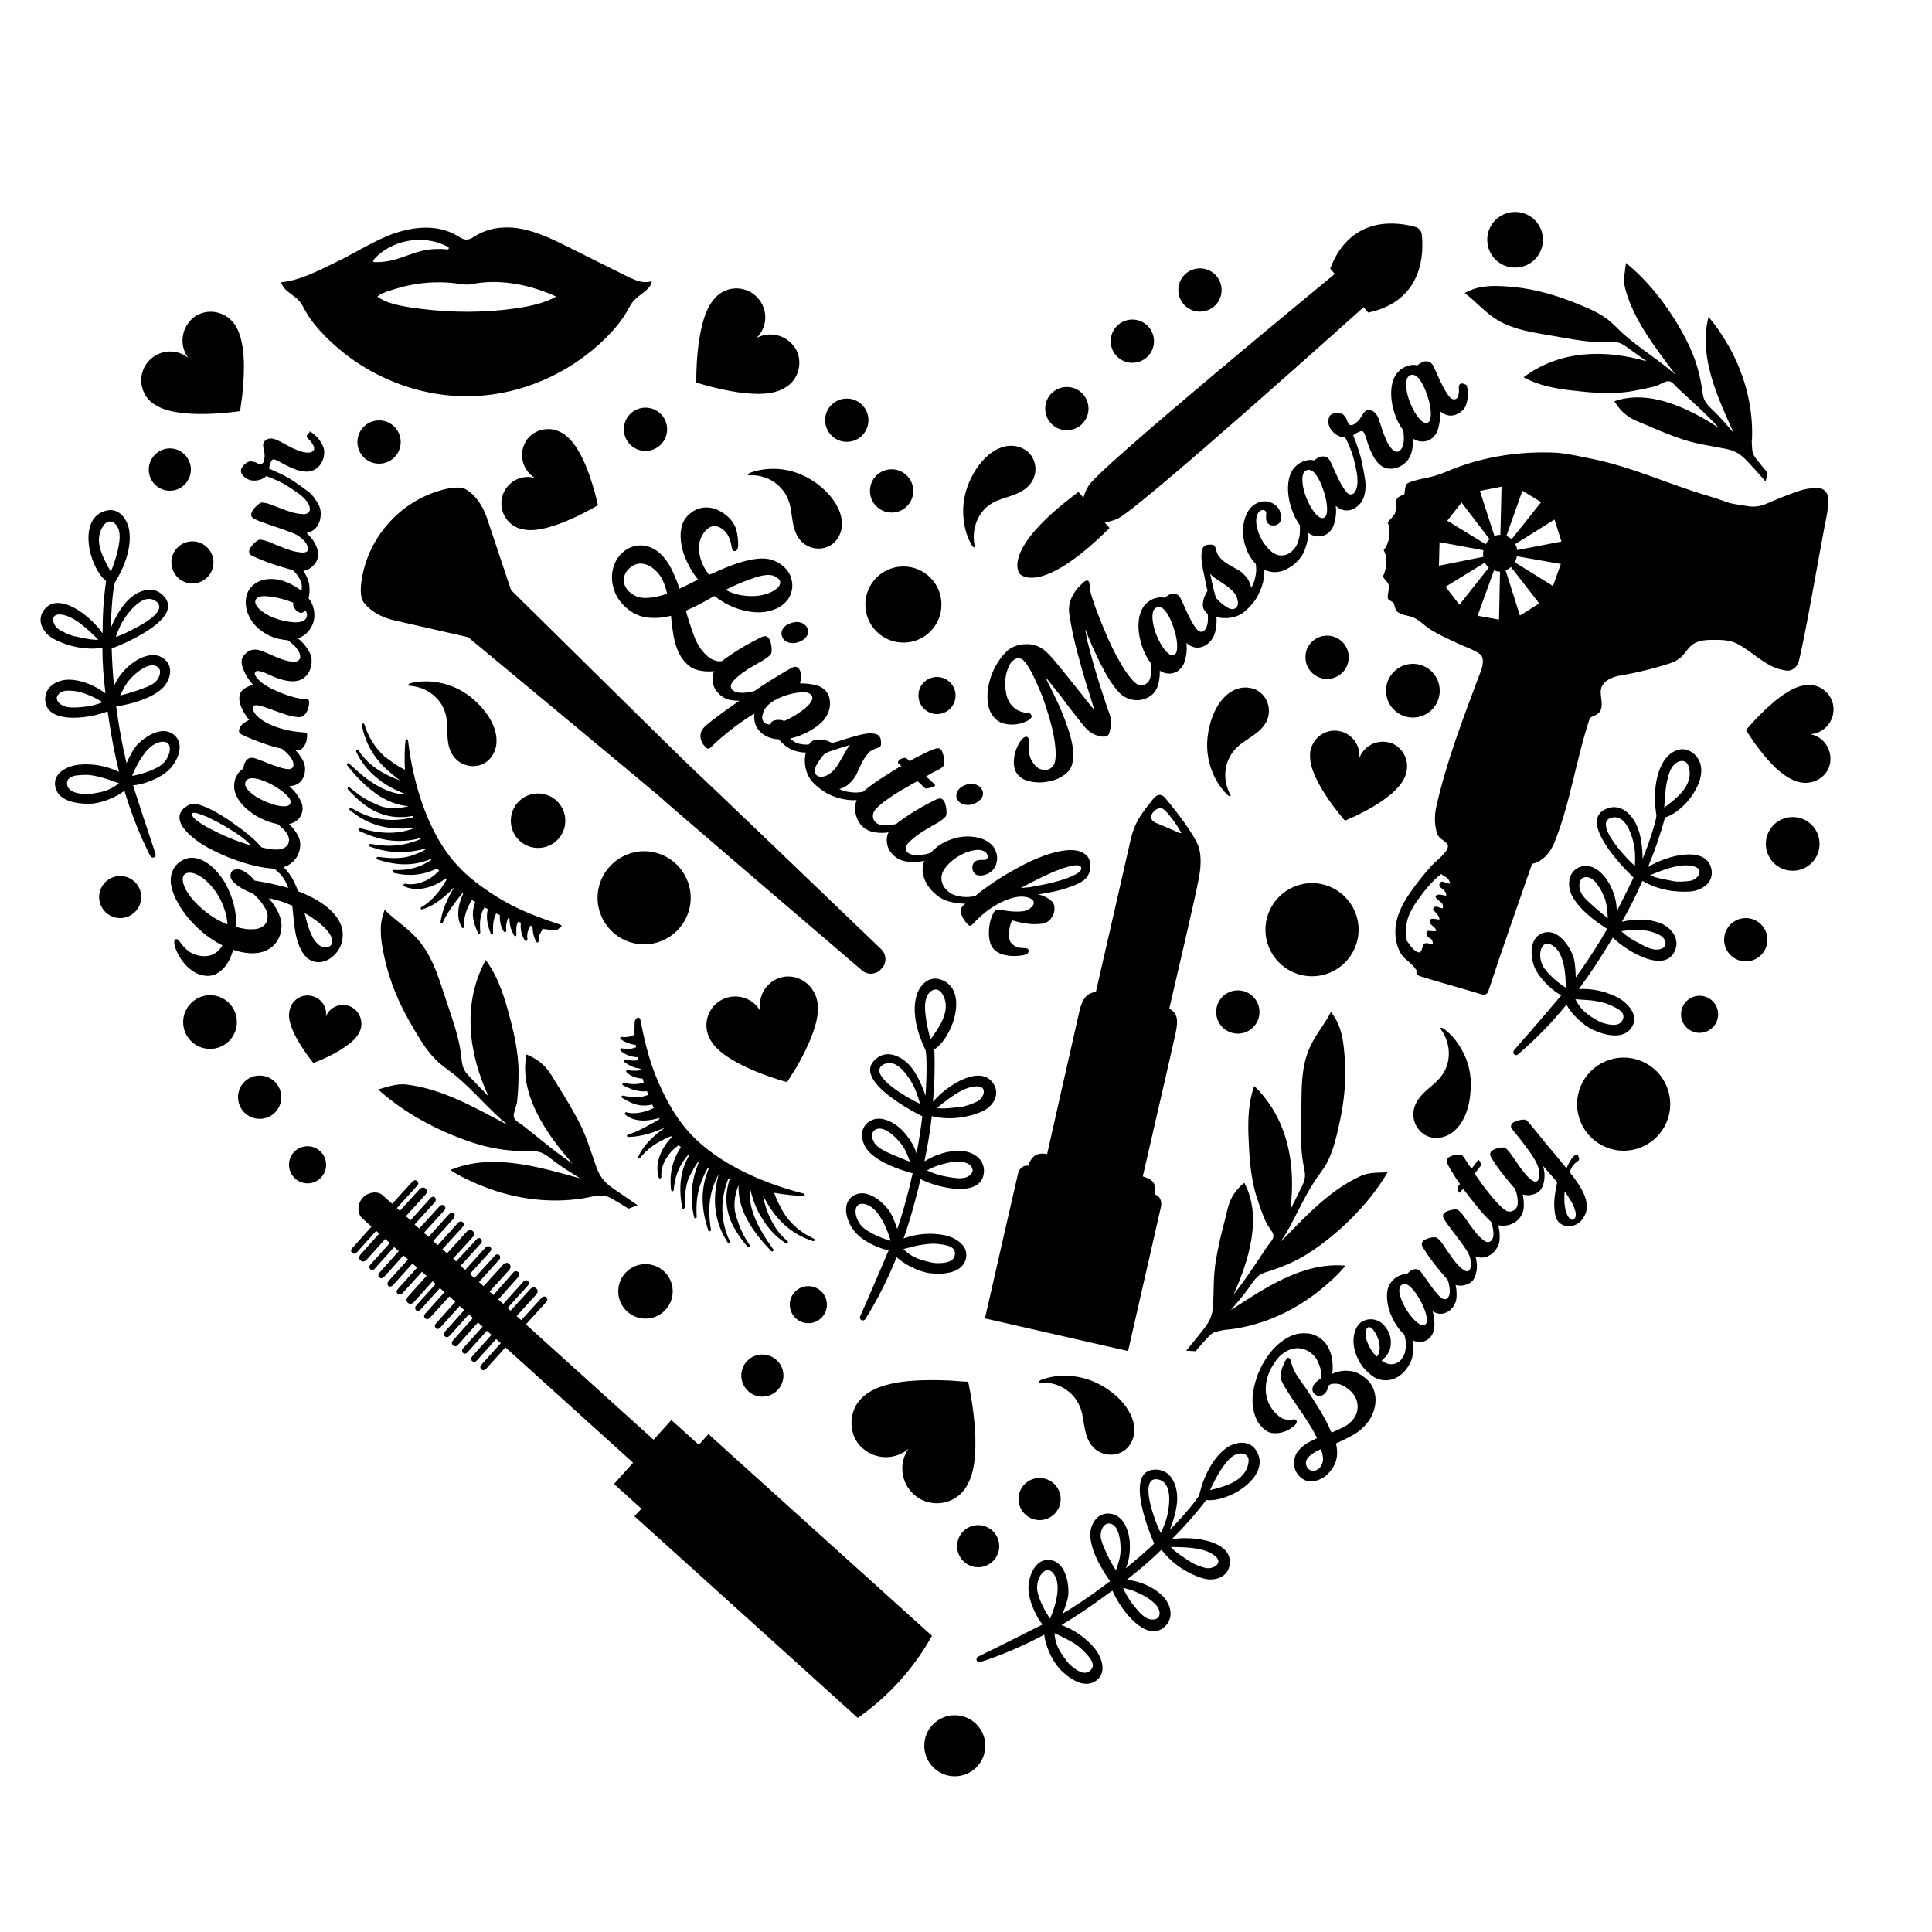 <?xml version="1.0" encoding="utf-8"?>
<!-- Generator: Adobe Illustrator 19.1.0, SVG Export Plug-In . SVG Version: 6.00 Build 0)  -->
<svg version="1.1" id="Layer_1" xmlns="http://www.w3.org/2000/svg" xmlns:xlink="http://www.w3.org/1999/xlink" x="0px" y="0px"
	 width="1000px" height="1000px" viewBox="0 0 1000 1000" style="enable-background:new 0 0 1000 1000;" xml:space="preserve">
<path d="M447.8,682.9c6.2-9.8,11.9-21.2,16.3-32.2c4,3.8,11.6,7.6,17.2,8.3c6.2,0.8,15.8,0.2,18.3-6.4c2.8-7.5-5-12.2-10.9-13.3
	c-7.2-1.4-14.2-0.7-21,1.7c3.2-9,5.5-17.5,7.8-26.6c0.2-1.4,0.7-2.7,1-4.1c9.5,4.9,32.2,10,32.8-4c0.2-6.7-6.1-10.4-12-10.6
	c-6.5-0.3-13.1,1.9-18.8,5.4c1.7-8.3,2.9-15.1,3.8-23.4c8.2,2.1,17.7,1.1,25.5-2.2c5.3-2.1,9.9-7.9,6.9-13.7
	c-6.1-11.8-24.4-0.4-31.8,8.5c0.8-9.6,1.1-17.6,0.7-27.1c9.9-6.5,18-31.3,3.3-36.2c-6.2-2.1-11,2.9-12.6,8.6
	c-2.4,9,0.7,19.6,4.6,27.6c1,1.3,0.8,17,0.1,23.9c-1.6-5.1-4.7-11.9-8.2-15.7c-4.1-4.4-11-8.1-16.7-3.9
	c-13.9,10.1,14.9,26.1,23.3,30.3c-0.8,6.5-1.8,12.9-3,19.3c-1.4-4.7-4.4-9-7.7-12.4c-4.4-4.2-11.8-8.2-17.5-3.7
	c-5.1,4.1-3.1,11.7,1,15.6c5.5,5.3,14.5,8.6,22.2,10.7c-0.5,1.9-1,4-1.4,6.1c-1.9,7.4-4.1,15.7-6.6,22.7c-1.1-3.2-2.6-7.5-4.6-10
	c-3.6-4.8-11.6-11.1-17.9-7.3c-6.7,3.9-3.8,13.2,0.2,18.3c4.5,5.8,14.2,9.6,17.9,10c0,0.1-9.7,22.8-14.8,34.3
	C444.5,683,446.7,684.2,447.8,682.9z M481.6,538c-1.1-4.2-2.1-8.7-2.6-13.1c-0.3-3.1-0.5-6.8,1-9.6c1.1-2.3,4-4.3,6.4-2.4
	c1.4,1.1,2.1,2.8,2.6,4.3C491.3,524.4,485.9,532.1,481.6,538z M485,573.5c5.3-4.4,13.2-10.9,20.2-11.2c6.4-0.4,4.2,6.3,0.2,8
	c-2.4,1.1-5.6,2.4-8.1,2.6C493.8,573.3,488.4,574.1,485,573.5z M467.1,566.3c-2.9-1.8-17.7-11.3-9.5-15.5c5.9-3,11.6,4.9,14,9
	c2.2,3.6,3.5,7.5,4.6,11.5C473.1,569.9,470.1,568.2,467.1,566.3z M479.8,605.8c2.7-1.5,5.6-2.7,8.7-3.4c2.1-0.6,4.5-1.1,6.8-1.1
	c2.2,0,4.5,0.1,6.5,1.5c1,0.8,1.8,2.1,1.6,3.3c-0.1,0.6-0.4,1.1-0.8,1.6c-1.1,1.3-2.9,2-4.7,2.1c-2.9,0.3-6.2-0.5-9.2-1
	C485.7,608.2,482.6,607.1,479.8,605.8z M459.2,596.4c-2-1-4-2-5.6-3.6c-2.1-2.1-3.7-6.7-0.1-8.3c4.4-1.9,10.4,4.3,12.8,7.4
	c2.3,2.9,3.5,6.1,4.7,9.4C467,599.8,463.1,598.2,459.2,596.4z M461,642.2c0,0-7.6-1.9-13.5-6.2c-5.9-4.4-7.1-15.7,1.6-12.3
	C456.8,626.8,461,642.2,461,642.2z M467.6,646.5c1.7-0.5,3.7-0.9,5.6-1.4c2.7-0.7,5.5-1.1,8.2-1.3c2.2-0.2,4.6,0.1,6.6,0.4
	c3.3,0.6,6.4,1.5,6.3,4.8c-0.3,4.4-5.3,4.8-9.2,4.8c-2.4,0-4-0.6-6.4-1.2C474,651.4,470.8,649.7,467.6,646.5z M80.5,442
	c-4-11.9-11.7-35.4-11.6-35.6c3.7,0.1,13.6-3,18.8-8.2c4.5-4.6,8.3-13.6,1.9-18.2c-5.9-4.4-14.5,1.2-18.6,5.5
	c-2.1,2.3-4.1,6.4-5.5,9.5c-1.8-7.2-3.3-15.6-4.5-23.2c-0.3-2.1-0.5-4.2-0.9-6.1c7.7-1.3,17.1-3.8,23-8.6c4.5-3.6,7.2-11,2.5-15.5
	c-5.2-5-12.9-1.7-17.7,2.1c-3.7,2.9-7.1,7-8.9,11.5c-0.6-6.5-1-13-1.2-19.5c8.7-3.4,38.9-16.6,26.1-28c-5.3-4.8-12.6-1.8-17,2.3
	c-3.9,3.5-7.5,10-9.5,14.9c0-7,1.1-22.5,2.3-23.8c4.7-7.6,8.7-18,7.1-27.1c-1.2-5.9-5.5-11.3-11.8-9.7c-15,3.5-9.2,29.1-0.1,36.4
	c-1.3,9.4-1.8,17.5-1.8,27.1c-6.6-9.5-23.7-22.6-30.8-11.4c-3.5,5.6,0.6,11.7,5.5,14.3c7.5,4,16.9,5.9,25.2,4.6
	c0,8.4,0.6,15.3,1.6,23.6c-5.3-3.9-11.6-6.8-18.3-7.1c-5.9-0.2-12.5,2.9-12.9,9.4c-0.7,13.9,22.3,11,32.3,7c0.2,1.5,0.5,2.7,0.6,4.1
	c1.4,9.2,3,17.9,5.3,27.2c-6.6-3.1-13.5-4.4-20.8-3.7c-5.9,0.6-14.2,4.4-12,12.2c1.9,6.8,11.4,8.2,17.7,8c5.7-0.1,13.5-3.2,17.9-6.7
	c3.4,11.4,8,23.2,13.3,33.6C78.7,444.8,81,443.7,80.5,442z M52.2,274.5c0.6-1.5,1.5-3.1,2.9-4c2.5-1.7,5.2,0.6,6.1,3
	c1.2,3,0.7,6.6,0.1,9.7c-0.8,4.4-2.4,8.7-3.9,12.8C53.9,289.6,49.1,281.6,52.2,274.5z M38.6,329.3c-2.5-0.5-5.5-2-7.8-3.3
	c-3.7-2.1-5.4-8.8,1-7.9c6.9,0.9,14.1,8.1,19.1,13C47.5,331.4,42.1,330,38.6,329.3z M59.9,329.7c1.4-4,3-7.7,5.6-11.1
	c2.8-3.9,9.2-11.2,14.8-7.7c7.8,5-7.9,13-10.9,14.5C66.2,327.2,63.1,328.6,59.9,329.7z M43.9,365.8c-3,0.3-6.3,0.7-9.3,0.1
	c-1.7-0.3-3.4-1.2-4.5-2.6c-0.4-0.5-0.6-1.1-0.7-1.7c-0.1-1.3,0.8-2.4,1.8-3.1c2.2-1.3,4.3-1.1,6.7-0.9c2.3,0.2,4.6,0.8,6.8,1.7
	c3,1.1,5.7,2.5,8.4,4.2C50.1,364.6,47,365.5,43.9,365.8z M62.2,360c1.5-3.1,3-6.3,5.5-8.9c2.7-2.9,9.2-8.5,13.4-6.2
	c3.4,1.9,1.2,6.4-0.9,8.3c-1.8,1.4-3.7,2.2-5.9,3C70.4,357.7,66.4,358.9,62.2,360z M82,384.3c8.9-2.6,6.7,8.6,0.4,12.4
	c-6.3,3.7-14,4.9-14,4.9S73.9,386.7,82,384.3z M50,410.4c-2.6,0.4-4.1,0.9-6.5,0.6c-3.9-0.3-8.8-1.3-8.8-5.7
	c0.2-3.2,3.3-3.9,6.7-4.1c2-0.2,4.5-0.2,6.7,0.2c2.8,0.5,5.4,1.2,8.1,2.1c1.8,0.6,3.7,1.3,5.4,1.9C57.8,408.3,54.5,409.7,50,410.4z
	 M507.3,860.3c11-3.5,22.8-8.6,33.2-14.2c0.5,5.5,3.9,13.2,7.8,17.5c4.2,4.6,12,10.3,18.1,6.9c7.1-3.9,4-12.5,0.3-17.2
	c-4.7-5.6-10.4-9.6-17.3-12.2c8.3-4.9,15.5-9.9,23-15.4c1.1-0.8,2.2-1.6,3.4-2.4c4.1,9.9,18.2,28.3,27.7,18c4.5-5,2-11.9-2.3-15.8
	c-4.9-4.5-11.3-7-17.9-7.9c6.6-5.2,11.9-9.6,17.9-15.5c5,6.8,12.9,12.2,21,14.7c5.4,1.8,12.7,0.3,14.1-6.1c3-12.9-18.4-16-29.8-14
	c6.8-6.8,12.1-12.8,17.9-20.3c11.7,1.4,33.9-12.4,25.9-25.5c-3.4-5.6-10.3-4.9-15.3-1.6c-7.5,5.3-12.2,15.5-14.2,24.2
	c0,1.6-10.3,13.5-15.3,18.3c2-4.9,4.1-12.1,3.8-17.3c-0.2-6-3.2-13.4-10.3-13.8c-17.2-1.2-5.3,29.7-1.6,38.3
	c-4.8,4.5-9.8,8.7-14.7,12.8c2-4.5,2.4-9.8,2-14.4c-0.6-6-3.7-13.9-11-14c-6.6-0.2-10,6.9-9.3,12.6c0.8,7.6,5.6,16,10.2,22.4
	c-1.6,1.2-3.3,2.4-5,3.7c-6.1,4.6-13.2,9.3-19.6,13.1c1.3-3.2,2.9-7.4,3-10.6c0.2-5.9-1.8-15.9-9.1-17.1
	c-7.7-1.3-11.4,7.7-11.6,14.1c-0.1,7.3,4.8,16.5,7.3,19.2c-0.1,0.1-22,11.2-33.4,16.7C504.7,858.4,505.5,860.8,507.3,860.3z
	 M626.3,771.3c1.9-4,3.9-8.1,6.5-11.8c1.8-2.5,3.9-5.4,6.9-6.7c2.3-1,5.8-0.6,6.5,2.2c0.3,1.7-0.2,3.4-0.8,4.9
	C642.5,767.2,633.4,769.5,626.3,771.3z M606,800.7c7,0.1,17.2,0.1,22.7,4.5c5,3.8-0.8,7.4-5,6.3c-2.5-0.7-5.8-1.8-7.8-3.3
	C612.9,806.2,608.1,803.3,606,800.7z M596.9,783.7c-1.1-3.2-6.3-19.9,2.8-17.9c6.5,1.5,5.8,11.2,5,15.9c-0.6,4.2-2.1,8.1-3.9,11.8
	C599.2,790.3,598,787.1,596.9,783.7z M581.3,821.9c3.1,0.6,6,1.6,8.9,3.1c2.1,1,4.1,2.1,5.9,3.6s3.5,3,4,5.4c0.3,1.3,0.1,2.6-1,3.5
	c-0.4,0.4-1.1,0.6-1.7,0.7c-1.7,0.3-3.5-0.3-5-1.4c-2.5-1.7-4.5-4.5-6.4-6.8C584.2,827.6,582.6,824.8,581.3,821.9z M571.7,801.6
	c-0.8-2-1.8-4.1-2-6.4c-0.2-2.9,1.5-7.5,5.3-6.5c4.6,1.4,5.1,10,5,14c-0.1,3.6-1.3,6.9-2.4,10.2
	C575.3,809.2,573.3,805.5,571.7,801.6z M543.5,837.8c0,0-4.6-6.3-6.4-13.5c-1.8-7.2,4.7-16.6,9-8.5
	C550.2,823.3,543.5,837.8,543.5,837.8z M545.8,845.3c1.6,0.8,3.4,1.7,5.1,2.5c2.5,1.2,4.9,2.6,7.1,4.2c1.8,1.3,3.5,3.1,4.9,4.7
	c2.2,2.5,3.9,5.3,1.7,7.7c-3.1,3.2-7.2,0.3-10.2-2.2c-1.9-1.6-2.6-3-4.2-5.1C547.5,853.3,546.1,849.9,545.8,845.3z M785.6,545.8
	c8.9-7.5,17.8-16.6,25.2-25.8c2.6,4.9,8.7,10.8,13.9,13.1c5.7,2.7,15,5,19.3-0.6c5.1-6.4-1.2-13.1-6.3-16
	c-6.4-3.4-13.3-4.9-20.5-4.6c5.7-7.6,10.5-15,15.4-23c0.7-1.2,1.4-2.3,2.2-3.6c7.6,7.5,27.7,19.2,32.4,6.1
	c2.2-6.2-2.7-11.7-8.1-13.7c-6.2-2.3-13.1-2.1-19.6-0.6c4.1-7.3,7.3-13.4,10.6-21.2c7.2,4.4,16.6,6.2,25.1,5.5
	c5.7-0.5,11.8-4.6,10.7-11.1c-2.2-13.1-23.1-7.7-32.9-1.5c3.6-8.8,6.3-16.4,8.8-25.7c11.3-3.2,26.6-24.4,14.1-33.6
	c-5.3-3.9-11.4-0.6-14.7,4.4c-4.9,7.8-5.3,18.9-3.9,27.8c0.6,1.5-4.3,16.4-7.1,22.8c0-5.3-0.8-12.7-3.1-17.4
	c-2.6-5.6-8-11.1-14.8-8.8c-16.3,5.5,6.4,29.5,13.2,35.9c-2.8,6-5.7,11.7-8.7,17.5c0.1-4.8-1.4-9.9-3.7-14.1
	c-2.9-5.3-8.8-11.4-15.5-8.8c-6.2,2.4-6.6,10.2-3.7,15.2c3.6,6.7,11.3,12.6,18,16.8c-1.1,1.7-2.1,3.5-3.2,5.4
	c-4,6.5-8.6,13.6-13.1,19.7c-0.1-3.4-0.3-7.9-1.3-10.9c-2.1-5.6-7.8-14.1-14.9-12.3c-7.7,1.8-7.6,11.5-5.3,17.5
	c2.7,6.8,10.7,13.6,14.1,14.9c0,0.1-16.1,18.9-24.4,28.3C782.4,545.1,784.2,546.9,785.6,545.8z M861.4,418c0.3-4.4,0.5-9,1.4-13.4
	c0.7-3,1.5-6.6,3.8-8.9c1.8-1.8,5.1-2.9,6.8-0.3c1,1.4,1.1,3.2,1.2,4.8C874.7,407.9,867.3,413.6,861.4,418z M854,453
	c6.5-2.6,15.8-6.5,22.6-4.6c6.1,1.6,2.1,7.2-2.3,7.6c-2.7,0.3-6.1,0.6-8.5,0C862.4,455.3,856.9,454.5,854,453z M839,440.7
	c-2.2-2.6-13.4-16-4.3-17.6c6.5-1.2,9.6,8.2,10.7,12.7c1,4.2,1.1,8.2,0.8,12.4C843.6,445.9,841.3,443.4,839,440.7z M839.2,482
	c3.1-0.5,6.2-0.8,9.4-0.6c2.3,0.1,4.6,0.3,6.8,1.1c2.2,0.7,4.3,1.4,5.9,3.4c0.7,1.1,1.1,2.5,0.5,3.6c-0.3,0.6-0.7,1-1.2,1.2
	c-1.5,0.9-3.4,1-5.1,0.6c-2.9-0.6-5.8-2.4-8.4-3.8C844.1,486.1,841.6,484.2,839.2,482z M822.5,467c-1.6-1.5-3.3-3.1-4.2-5.1
	c-1.3-2.5-1.5-7.5,2.4-7.9c4.8-0.4,8.5,7.3,9.9,11c1.2,3.4,1.4,6.9,1.6,10.3C828.8,472.6,825.6,469.9,822.5,467z M810.4,511.2
	c0,0-6.6-4-11-9.9s-2-17.1,5.2-11.2C811.1,495.3,810.4,511.2,810.4,511.2z M815.4,517.2c1.9,0.1,3.7,0.3,5.7,0.4
	c2.8,0.1,5.5,0.6,8.2,1.2c2.2,0.5,4.4,1.5,6.2,2.4c3,1.4,5.7,3.3,4.5,6.4c-1.6,4-6.5,3-10.3,1.9c-2.4-0.8-3.6-1.8-5.9-3.1
	C820,523.9,817.5,521.4,815.4,517.2z M717.5,413c-4.3,3.3-9.2,6-14.1,8.5c-2.3,1.2-4.8,2.1-7.2,3.3c-0.1-0.1-18.1-20.3-18.1-33.1
	c-0.1-1.2,0-2.4,0.3-3.6c1.6-6.9,8.4-11.2,15.3-9.6c6.3,1.5,10.5,7.4,9.9,13.8c2.2-5.9,8.6-9.5,14.9-8.1c0.6,0.1,1.3,0.3,1.9,0.5
	c4.2,1.7,7.2,5.7,7.8,10.2c0.2,1.6,0.1,3.1-0.2,4.6C726.8,405.1,722.1,409.6,717.5,413z M178.5,541.9c-3.4,2.4-7,4.3-10.8,6
	c-1.8,0.9-3.6,1.5-5.5,2.3c0-0.1-13-15.6-12.6-25.1c0.1-0.9,0.1-1.7,0.4-2.7c1.4-5.2,6.6-8.2,11.7-6.8c4.7,1.2,7.7,5.8,7,10.5
	c1.7-4.4,6.6-6.9,11.3-5.6c0.5,0.1,0.9,0.2,1.4,0.5c3.2,1.4,5.2,4.4,5.6,7.8c0.1,1.2,0.1,2.3-0.2,3.4
	C185.7,536.4,182,539.6,178.5,541.9z M918.7,397.1c-4-3.9-7.4-8.2-10.6-12.6c-1.5-2.1-2.9-4.4-4.4-6.6c0.1-0.1,17.3-21.1,29.8-23.1
	c1.2-0.3,2.4-0.4,3.6-0.3c7,0.5,12.4,6.5,11.9,13.5c-0.4,6.5-5.6,11.6-12,12c6.3,1.1,10.8,7,10.4,13.4c0,0.7,0,1.3-0.2,1.9
	c-0.9,4.5-4.4,8-8.7,9.3c-1.6,0.4-3.1,0.7-4.6,0.6C928,404.9,922.8,400.9,918.7,397.1z M420.6,535c-2.2,6-5.1,11.8-8.3,17.3
	c-1.6,2.6-3.3,5.2-4.9,7.8c-0.2,0-30.6-8.2-38.8-20.5c-0.8-1.1-1.5-2.3-2-3.7c-2.9-7.7,1-16.3,8.7-19.2c7.1-2.6,15.1,0.4,18.4,7
	c-1.7-7.2,2.2-14.7,9.3-17.4c0.7-0.3,1.5-0.5,2.2-0.6c5.2-1.1,10.6,1,14.1,4.9c1.2,1.4,2.1,3,2.8,4.6
	C424.7,521.4,422.9,528.7,420.6,535z M467,715.2c7.6-0.9,15.3-1,23-0.7c3.7,0.1,7.4,0.6,11.1,0.7c0.1,0.3,8.5,37.2-0.1,52.8
	c-0.7,1.5-1.6,2.8-2.8,4.2c-6.5,7.3-18,7.9-25.2,1.3c-6.8-6.1-7.9-16.3-2.8-23.6c-6.7,5.8-16.9,5.8-23.7-0.3
	c-0.7-0.6-1.3-1.2-1.9-1.9c-4-4.9-4.9-11.7-2.7-17.7c0.7-2.1,1.9-3.9,3.3-5.5C450.4,718.6,459.1,716.3,467,715.2z M388.2,203.7
	c-6.4-0.4-12.7-1.7-18.9-3.2c-3-0.7-5.9-1.7-8.9-2.4c0-0.1-0.7-31.7,8.9-42.9c0.8-1.1,1.8-2.1,3-3c6.6-4.9,15.9-3.5,20.8,3.1
	c4.6,6.1,3.8,14.6-1.6,19.7c6.5-3.6,14.7-1.9,19.3,4.1c0.5,0.6,1,1.3,1.3,1.9c2.4,4.7,2.1,10.4-0.7,14.8c-1,1.6-2.2,2.9-3.6,3.9
	C402.4,203.8,394.9,204.2,388.2,203.7z M126.1,184.6c0.4,6.4,0,12.8-0.6,19.1c-0.3,3-0.9,6.1-1.2,9.1c-0.1,0-31.3,4.9-43.7-3.1
	c-1.2-0.7-2.3-1.5-3.3-2.5c-5.7-5.9-5.6-15.3,0.3-21c5.5-5.3,14-5.7,19.8-1c-4.4-5.9-3.8-14.3,1.5-19.7c0.6-0.6,1.1-1.1,1.7-1.5
	c4.3-3,10-3.5,14.8-1.2c1.7,0.7,3.1,1.8,4.4,3.1C124.3,170.5,125.6,177.9,126.1,184.6z M301.3,236.9c2.6,5.2,4.5,10.9,6.1,16.4
	c0.8,2.7,1.4,5.5,2.1,8.2c-0.1,0-24.8,15.1-38.1,12.6c-1.2-0.2-2.5-0.5-3.7-1c-6.9-3-10-11-7.1-17.9c2.8-6.4,9.8-9.7,16.3-7.8
	c-5.8-3.5-8.3-10.8-5.6-17.2c0.3-0.7,0.6-1.3,0.9-1.9c2.6-4.1,7.3-6.4,12.1-6.2c1.7,0,3.3,0.5,4.8,1.1
	C294.9,225.6,298.6,231.5,301.3,236.9z M502.5,247.7c6.7-13.8,18.1-20.3,27.4-15.3c6.1,3.3,7.8,11.4,4.1,17c-3.8,6-10.7,7-17,9.4
	c-5,1.8-8.8,5.2-11,10c-2.1,4.5-2.5,9.6-1.4,14.2c0.2,0.7-1.1,0.2-1.5-0.6c-2.4-4.1-3.8-8.6-4.3-13.3
	C497.9,261.7,499.2,254.5,502.5,247.7z M573.4,719.1c12.5,8.7,17.3,21,10.9,29.4c-4.2,5.5-12.5,5.8-17.5,1.5
	c-5.4-4.7-5.3-11.8-6.7-18.3c-1.2-5.2-3.9-9.4-8.3-12.4c-4-2.9-9.1-4-13.8-3.6c-0.7,0.1-0.1-1.1,0.7-1.4c4.5-1.7,9.1-2.4,13.9-2.2
	C560.1,712.4,567,714.8,573.4,719.1z M422.4,250c12.4,9,16.9,21.4,10.5,29.6c-4.3,5.4-12.5,5.7-17.5,1.2c-5.2-4.7-5-11.7-6.3-18.4
	c-1-5.2-3.8-9.5-8-12.6c-4.1-2.9-9-4.1-13.7-3.8c-0.7,0.1,0.1-1,0.9-1.3c4.6-1.7,9.2-2.2,14-2C409.5,243.1,416.4,245.7,422.4,250z
	 M245.9,362.7c11.3,10.3,14.5,23,7.2,30.5c-4.9,4.9-13,4.2-17.5-0.7c-4.8-5.3-3.8-12.2-4.3-19c-0.4-5.3-2.6-9.9-6.6-13.4
	c-3.7-3.3-8.6-5-13.2-5.2c-0.7,0,0.1-1.1,1-1.3c4.7-1.1,9.4-1.2,14.1-0.4C233.8,354.4,240.4,357.7,245.9,362.7z M761.2,564
	c-0.7,15.3-8.5,25.8-19,24.9c-6.9-0.6-11.6-7.4-10.5-14c1.1-7,7.1-10.6,12-15.3c3.9-3.7,6-8.3,6.2-13.5c0.2-5-1.5-9.8-4.3-13.6
	c-0.4-0.7,0.9-0.6,1.6-0.1c3.8,2.8,6.9,6.4,9.2,10.6C760.2,549.4,761.7,556.6,761.2,564z M625.5,378.4c2.8-15.1,11.9-24.5,22.2-22.2
	c6.8,1.5,10.5,8.8,8.6,15.2c-2,6.7-8.5,9.6-13.9,13.6c-4.3,3.2-7,7.5-7.9,12.7c-0.9,4.8,0.2,9.9,2.5,14c0.4,0.7-1,0.4-1.6-0.2
	c-3.5-3.4-6-7.3-7.8-11.7C624.8,392.9,624.1,385.7,625.5,378.4z M679.1,457.1c13.3,0,24.1,10.8,24.1,24.1s-10.8,24.1-24.1,24.1
	S655,494.5,655,481.2S665.8,457.1,679.1,457.1z M840.4,547.4c13.3,0,24.1,10.8,24.1,24.1s-10.8,24.1-24.1,24.1s-24.1-10.8-24.1-24.1
	S827.1,547.4,840.4,547.4z M333.4,440.6c13.3,0,24.1,10.8,24.1,24.1s-10.8,24.1-24.1,24.1s-24.1-10.8-24.1-24.1
	S320.2,440.6,333.4,440.6z M927.9,422.9c7.7,0,13.9,6.2,13.9,13.9s-6.2,13.9-13.9,13.9s-13.9-6.2-13.9-13.9S920.2,422.9,927.9,422.9
	z M731.3,343.6c7.7,0,13.9,6.2,13.9,13.9c0,7.7-6.2,13.9-13.9,13.9s-13.9-6.2-13.9-13.9C717.4,349.8,723.7,343.6,731.3,343.6z
	 M621.1,138.9c6.2,0,11.2,5,11.2,11.2s-5,11.2-11.2,11.2s-11.2-5-11.2-11.2S614.9,138.9,621.1,138.9z M586.1,165.4
	c6.2,0,11.2,5,11.2,11.2s-5,11.2-11.2,11.2s-11.2-5-11.2-11.2S579.9,165.4,586.1,165.4z M552.2,200.3c6.2,0,11.2,5,11.2,11.2
	s-5,11.2-11.2,11.2s-11.2-5-11.2-11.2S546,200.3,552.2,200.3z M467.6,293.2c10.9,0,19.7,8.8,19.7,19.7s-8.8,19.7-19.7,19.7
	s-19.7-8.8-19.7-19.7S456.7,293.2,467.6,293.2z M461.5,242.9c6.2,0,11.2,5,11.2,11.2s-5,11.2-11.2,11.2s-11.2-5-11.2-11.2
	C450.2,248,455.3,242.9,461.5,242.9z M334.1,211c6.2,0,11.2,5,11.2,11.2s-5,11.2-11.2,11.2s-11.2-5-11.2-11.2S327.9,211,334.1,211z
	 M784.2,109.7c8,0,14.4,6.4,14.4,14.4s-6.4,14.4-14.4,14.4s-14.4-6.4-14.4-14.4S776.3,109.7,784.2,109.7z M334.1,654.3
	c7.8,0,14.1,6.3,14.1,14.1s-6.3,14.1-14.1,14.1c-7.8,0-14.1-6.3-14.1-14.1S326.3,654.3,334.1,654.3z M278.5,410.7
	c7.8,0,14.1,6.3,14.1,14.1c0,7.8-6.3,14.1-14.1,14.1c-7.8,0-14.1-6.3-14.1-14.1S270.7,410.7,278.5,410.7z M87.9,232.1
	c6,0,10.9,4.9,10.9,10.9s-4.8,11-10.9,11c-6,0-10.9-4.9-10.9-10.9S81.9,232.1,87.9,232.1z M99.6,280.2c6,0,10.9,4.9,10.9,10.9
	S105.6,302,99.6,302s-10.9-4.9-10.9-10.9S93.5,280.2,99.6,280.2z M62.2,453.4c6,0,10.9,4.9,10.9,10.9s-4.9,10.9-10.9,10.9
	s-10.9-4.9-10.9-10.9C51.3,458.3,56.2,453.4,62.2,453.4z M538.1,765c6,0,10.9,4.9,10.9,10.9s-4.9,10.9-10.9,10.9
	s-10.9-4.9-10.9-10.9S532,765,538.1,765z M494.2,887.8c8.7,0,15.8,7.1,15.8,15.8s-7.1,15.8-15.8,15.8s-15.8-7.1-15.8-15.8
	C478.4,894.8,485.5,887.8,494.2,887.8z M506.3,789.4c6,0,10.9,4.9,10.9,10.9s-4.9,10.9-10.9,10.9s-10.9-4.9-10.9-10.9
	S500.2,789.4,506.3,789.4z M903.6,475.2c6.2,0,11.2,5,11.2,11.2s-5,11.2-11.2,11.2s-11.2-5-11.2-11.2
	C892.4,480.3,897.4,475.2,903.6,475.2z M879.7,515.4c5.3,0,9.6,4.3,9.6,9.6s-4.3,9.6-9.6,9.6s-9.6-4.3-9.6-9.6
	S874.4,515.4,879.7,515.4z M485,350.4c5.3,0,9.6,4.3,9.6,9.6c0,5.3-4.3,9.6-9.6,9.6c-5.3,0-9.6-4.3-9.6-9.6
	C475.3,354.7,479.6,350.4,485,350.4z M108.7,515.1c7.7,0,13.9,6.2,13.9,13.9s-6.2,13.9-13.9,13.9s-13.9-6.2-13.9-13.9
	C94.8,521.4,101.1,515.1,108.7,515.1z M134.4,556.7c6.2,0,11.2,5,11.2,11.2s-5,11.2-11.2,11.2s-11.2-5-11.2-11.2
	S128.2,556.7,134.4,556.7z M159.2,593.3c5.3,0,9.6,4.3,9.6,9.6s-4.3,9.6-9.6,9.6s-9.6-4.3-9.6-9.6
	C149.5,597.6,153.8,593.3,159.2,593.3z M418.4,665.7c5.3,0,9.6,4.3,9.6,9.6s-4.3,9.6-9.6,9.6c-5.3,0-9.6-4.3-9.6-9.6
	C408.7,670,413.1,665.7,418.4,665.7z M907.8,242.4c-4.8-5.1-7-8.4-14.1-10c-7.3-1.5-14.6-2.4-21.9-4.7c-6.8-2.2-13.5-5-20.1-7.9
	c-3.6-1.5-6.4-2.4-9.7-4.8c-2.3-1.7-4.3-4-5.9-6.5l-0.5-0.8c18.1-6.5,39.2,4,54.1,13.8c-6.6-7.4-14.1-13.8-21.3-20.6
	c-1.5-1.4-2.9-3.6-4.9-3.6c-1.7,0-4.6,1.9-6.3,2.5c-4.5,1.2-9.1,2.1-13.8,2.9c-10.2,1.5-20.6,0.5-30.7-0.7c-8.3-1-16.6-2.6-24.1-6.7
	c18.5-14,41.9-14.6,63.7-8.3c-3.6-2.6-7.2-5.2-10.9-7.8c-4.1-2.9-6.6-2.2-11.5-2.1c-9.2,0.1-18.6-2-27.6-3.5
	c-9.2-1.6-18.5-2.9-26.8-7.7c-6.7-3.9-11.3-9.7-17.4-14.2l0,0c2.8-1.6,6.1-2.8,9.4-3.2c5-0.8,8.9-0.4,11.5-0.3
	c12.7,0.7,24.3,3.8,36.1,8.5c5.4,2.2,10.8,4.3,15.6,7.6c3.7,2.5,6.2,5.5,9.5,8.5c8.5,7.6,18.5,13.5,27.1,21.2
	c-10.2-13.7-21.6-27.9-26.1-44.6c-1.2-4.4-0.1-8.9,0.4-13.3c13,10.6,23.6,25,31.2,39.8c4.9,9.5,7.2,17.8,8.6,28.2
	c0.6,4.6,3.7,6.6,7,10c3.1,3.2,6,6.5,8.9,9.9c-8.3-18.5-18.2-39.3-13-59.9c3.7,4,7.3,9.7,10.5,15.1c7.7,13.7,12.1,29.1,12.1,44.7
	c0,1.8,0,3.3-0.2,4.6l0,0c0.2,1.9,0,4.8,0.8,6.6c0.6,1.7,7.4,9.6,7.4,9.6l-1,4.5L907.8,242.4z M619.9,691.9c4.4-5.7,7.5-8.5,8-16.1
	c0.4-7.8,0.1-15.4,1.4-23.2c1.2-7.4,3-14.7,4.9-21.9c1-3.9,1.4-7,3.3-10.7c1.4-2.7,3.4-5.1,5.7-7.1l0.8-0.7
	c9.6,17.5,2.2,40.8-5.5,57.8c6.5-8,11.9-16.7,17.7-25.2c1.2-1.7,3.2-3.5,2.9-5.6c-0.3-1.7-2.7-4.4-3.6-6.1c-2-4.4-3.6-9-5.1-13.7
	c-3.2-10.2-3.8-21-4.2-31.6c-0.3-8.7,0-17.4,3-25.7c17.3,16.7,21.7,40.6,18.7,64c2.1-4.1,4.1-8.3,6.2-12.5c2.3-4.7,1.2-7.1,0.3-12.1
	c-1.6-9.5-0.9-19.4-0.8-28.9c0.1-9.7,0-19.4,3.6-28.7c2.9-7.5,8.2-13.2,11.7-20.1l0,0c2.1,2.7,3.8,5.8,4.8,9.1
	c1.6,5,1.8,9.1,2.1,11.8c1.3,13.2,0.1,25.6-2.9,38.4c-1.3,5.9-2.7,11.7-5.3,17.2c-1.9,4.2-4.7,7.3-7.2,11.1
	c-6.4,9.9-10.8,21.2-17.4,31.2c12.5-12.7,25.1-26.6,41.5-34c4.3-1.9,9.1-1.6,13.7-1.8c-8.8,15-21.9,28.3-35.8,38.4
	c-8.9,6.5-17.1,10.2-27.5,13.4c-4.7,1.4-6.2,4.9-9.1,8.8c-2.8,3.7-5.7,7.2-8.7,10.7c17.7-11.5,37.4-25,59.3-23
	c-3.5,4.5-8.7,9-13.8,13.2c-12.8,10.1-27.9,17.1-43.9,19.5c-1.8,0.2-3.4,0.5-4.7,0.5l0,0c-2,0.5-5,0.8-6.6,1.9
	c-1.6,0.9-8.6,9.2-8.6,9.2l-4.8-0.3L619.9,691.9z M330,623.8l-4.7,1.8c0,0-9.7-6.2-11.6-6.5c-2-0.6-5.1,0.1-7.2,0.2l0,0
	c-1.3,0.4-3,0.6-4.9,1c-16.9,2.6-34.3,0.4-50.4-5.8c-6.4-2.5-13.1-5.5-18.1-8.9c21.5-9,45.7-1.6,67.1,4.3c-4.1-2.6-8.3-5.2-12.2-8
	c-4.2-3-6.8-6.1-12-6c-11.5,0.1-20.9-1-32-4.7c-17.3-5.8-34.7-15-48.3-27.3c4.7-1.3,9.4-3.1,14.4-2.6c18.9,2.2,36.1,12.2,52.7,21
	c-9.8-8-17.8-18-27.4-25.9c-3.8-3-7.5-5.3-10.8-8.9c-4.4-4.7-7.6-10.1-10.8-15.6c-7.1-11.9-12.3-24-15.1-37.7
	c-0.5-2.8-1.6-7-1.6-12.6c-0.1-3.6,0.7-7.3,2-10.7l0,0c5.8,5.9,12.9,9.9,18.2,16.6c6.6,8.2,9.6,18,12.8,27.8
	c3.1,9.5,6.9,19.3,8.4,29.4c0.7,5.3,0.3,8.2,4.1,12.1c3.4,3.6,6.8,7.1,10.2,10.6c-10.4-22.6-13.6-48.1-1.4-70.5
	c5.6,7.5,8.7,16.2,11.2,25c3,10.8,5.8,21.9,5.8,33.2c0,5.2-0.2,10.3-0.8,15.4c-0.3,2-1.9,5.5-1.7,7.3c0.3,2.2,2.9,3.4,4.7,4.7
	c8.6,6.7,16.7,13.8,25.8,19.8c-13.1-14.6-28-35.8-23.9-56.5l1,0.4c2.9,1.3,5.8,3.1,8,5.3c3.1,3.1,4.5,6.1,6.8,9.7
	c4.2,6.7,8.3,13.5,11.9,20.5c3.7,7.5,5.9,15.2,8.7,23c2.9,7.4,6.9,9.3,13.2,13.7L330,623.8z M456.2,501.4c-2.4,3-7,3.5-10,0.9
	C428.3,487,344.6,415.4,341.1,412c-0.8-0.8-98.8-82.2-98.8-82.2l0,0l-39-8.9c-5.9-1.5-11.8-4.5-15.3-9.5c-1.6-2.3-1.7-7.8-0.2-14.5
	c4.3-20,19.2-36.4,38.6-42.6c6.5-2.1,12-2.5,14.4-1.2c5.4,3,8.9,8.6,11,14.3l12.7,38l0,0c0,0,90.7,89.5,91.6,90.2
	c3.6,3.2,83.2,79.5,100.1,95.8C459,494.2,459,498.8,456.2,501.4z M732.7,117.5c1.7,0.5,3,2,3.2,3.8c1,8.7,1.4,34.3-27.7,40.5
	l-2.4-2.8c0,0-116.6,104.8-127.4,109.5c-2.6,1.1-4.8,1.7-6.7,1.8l2.6,3c-36.3,36-46.5,23.7-46.5,23.7s-10.6-11.9,30.4-42.4l2.6,3
	c0.4-1.8,1.3-4,2.7-6.3c6.3-10,127.4-109.5,127.4-109.5l-2.4-2.8C699.4,110.6,724.3,115.1,732.7,117.5z M330.4,526.7
	c0,0,0.1,0,0.2,0c0.3,0.1,0.5,0.3,0.6,0.5c0,0.1,0.2,0.2,0.2,0.3l0.2,1.1c3.5,17.8,6.9,27.9,13.3,40.2c0.9,1.7,1.9,3.4,2.8,5
	c3,5.1,6.4,9.6,10.1,13.5c18.3,19.2,46.8,27.6,58.2,30.5c0.1,0,0.3,0.2,0.4,0.3l0,0c0,0.1,0.2,0.2,0.1,0.4c-0.1,0.3-0.3,0.5-0.7,0.5
	c-4,0-10.4-0.8-15.1-1.6c1,2.8,1.6,4.2,3,6.8c0.7,1.2,1.7,3.3,2.5,4.4c0,0.1,0.2,0.2,0.2,0.3v0.1c3.6,5.1,8.8,9.4,15,12.2
	c0,0.1,0.1,0.1,0.3,0.3l0,0c0.1,0.2,0.1,0.4,0,0.5c-0.2,0.3-0.5,0.4-0.9,0.4c-9.9-3.2-17.5-9.4-23.3-19c-0.6-1.1-1.2-2.1-1.9-3.2
	c-0.3-0.4-0.5-0.8-0.7-1.4c0.9,4.7,2.4,9.2,4.5,13.2c0.4,0.7,0.8,1.4,1.2,2.1c1.9,3.4,4.4,6.1,7.1,8.4c0,0,0,0.1,0.1,0.2l0,0
	c0.1,0.2,0.1,0.5,0,0.7c-0.2,0.2-0.7,0.4-0.9,0.2c-4.7-2.9-9-7.3-12.3-12.7c-0.5-0.8-1-1.6-1.5-2.5c-2.2-4.1-3.9-8.7-4.9-13.6
	c-0.7,6.2,0.8,12.8,4.7,20.3c0.7,1.2,1.3,2.4,2.1,3.7c1.5,2.5,3.2,5,5.3,7.9v0.1c0.2,0.2,0,0.7-0.2,0.8c-0.3,0.2-0.6,0.2-0.9,0
	c-4.7-4.9-8.4-9.5-11.1-14c-0.5-0.9-1.1-1.9-1.6-2.8c-3.1-5.9-4.5-11.8-4.2-17.4c-2,5-2.5,9.4-1.9,13.5c1,4.3,2.5,8.5,4.6,12.6
	c0.6,1,1.2,2.1,1.8,3c0.4,0.7,0.9,1.6,1.4,2.2l0,0c0.2,0.2,0,0.7-0.2,0.8c-0.3,0.2-0.7,0.2-0.9,0c-2.5-2.8-4.4-5.5-6-8.1
	c-0.4-0.7-0.8-1.5-1.3-2.2c-4.3-8.1-4.9-16.2-2.1-25c-0.1-0.1-0.4-0.2-0.7-0.2c-4.4,11.2-4.1,22,0.7,32.4c0.2,0.2,0,0.7-0.3,0.8
	c-0.3,0.2-0.7,0.1-0.8-0.1c-0.3-0.4-0.4-0.7-0.7-1.2c-0.4-0.7-0.9-1.6-1.3-2.3c-5.1-9.7-5.8-20.1-2.6-31.8l0,0
	c-4.7,8.4-5.9,17.3-4,28.8c0.1,0.3-0.2,0.6-0.6,0.7c-0.3,0.1-0.5,0-0.8-0.4l0,0c0,0,0,0,0-0.1c-4-12-3.9-22,0.3-32.1
	c-0.1-0.1-0.3-0.2-0.5-0.3c-4.7,8.3-6.4,15.6-5.8,25.4c0.1,0.3-0.2,0.7-0.6,0.7c-0.3,0.1-0.5,0-0.7-0.2l0,0v-0.1
	c-2.3-10.1-1.6-18.7,2.4-28.7l-0.3-0.2c-1.7,2.1-2.9,4.5-4.5,7.6c0,0,0,0-0.1,0c-2.2,5.1-2.4,11-2.4,16.1c0,0.3-0.3,0.6-0.6,0.7
	c-0.3,0.1-0.5-0.1-0.6-0.3l0,0c0,0,0-0.1-0.1-0.2c-2-10.9-0.9-19.7,3.8-27.5l-0.4-0.3c-4.7,5.2-7.2,11.1-7.8,18.6
	c0,0.3-0.3,0.6-0.6,0.6c-0.2,0-0.5-0.1-0.6-0.3l0,0c0,0,0-0.1-0.1-0.2c-1.1-8.3,0.6-15.6,5-22.3c-0.3-0.4-0.7-0.7-1.1-1.1
	c-2.5,1.8-4.7,4-6.2,6.5H345c-2,3.3-2.9,6.8-2.7,10c0.1,0.3-0.2,0.6-0.6,0.7c-0.3,0.1-0.5,0-0.7-0.2l0,0c0,0,0,0,0-0.1
	c-2.5-7.9,1.8-16,6.7-21c-0.1-0.2-0.2-0.3-0.4-0.5c-7,2.7-12.8,6.9-15.9,11.2c-0.2,0.2-0.5,0.3-0.8,0.3c-0.1,0-0.1-0.1-0.2-0.2l0,0
	c-0.1-0.2-0.1-0.3-0.1-0.5c2.8-6.7,9.7-12.3,13.8-15.2l0,0c-5.7,2.4-11.9,4.7-19,4.8c-0.2,0-0.4-0.1-0.5-0.3l0,0
	c0-0.1,0-0.1-0.1-0.2c-0.1-0.3,0.2-0.6,0.6-0.7c5.5-1.8,11.1-5,16.3-8.1c-0.1-0.2-0.2-0.3-0.3-0.5c-3.6,1.1-12,2.9-17.5-1.8
	c0,0,0-0.1-0.1-0.2l0,0c-0.1-0.2-0.1-0.4,0-0.7c0.2-0.2,0.5-0.4,0.8-0.3c4,1.3,10-0.1,14.1-2.2c-0.3-0.5-0.6-1.2-0.8-1.8
	c-6.7,1.5-10.6-0.5-15.7-3.5c0-0.1-0.1-0.1-0.2-0.2l0,0c-0.1-0.2-0.1-0.4,0-0.5c0.2-0.3,0.5-0.5,0.7-0.4c2.5,0.5,5.2,0.9,7.9,0.8
	h0.1c1.6-0.1,3.3-0.5,5.1-1.2c-0.2-0.6-0.4-1.2-0.6-1.9c-5,0.5-9-1.3-12.5-3.1c0-0.1-0.1-0.1-0.2-0.2l0,0c-0.1-0.2-0.1-0.4,0-0.5
	c0.2-0.3,0.5-0.5,0.7-0.4c3.1,0.5,6.8,1,10.3-0.3c-0.2-0.7-0.4-1.3-0.6-2c-3.6-0.3-6.4-1.4-8.3-3.3c0,0,0-0.1-0.1-0.2l0,0
	c-0.1-0.2-0.1-0.4,0-0.7c0.2-0.2,0.5-0.4,0.8-0.3c1.2,0.4,2.8,0.4,4.5,0.4h0.1c0.7-0.1,1.3-0.2,2-0.4c-0.1-0.3-0.1-0.6-0.2-0.7
	c-3.6-0.4-5.9-1.7-8.5-3.6c0,0,0-0.1-0.1-0.2l0,0c-0.1-0.2-0.1-0.4,0-0.5c0.2-0.3,0.5-0.4,0.7-0.4c1.7,0.3,3.8,0.7,5.6,0.5
	c0,0,0,0,0.1,0c0.4-0.1,0.7-0.2,1.2-0.2c-0.1-0.5-0.2-1-0.3-1.5c-3.5-0.1-6.7-1.3-8.9-3.4c0,0,0-0.1-0.1-0.2l0,0
	c-0.1-0.2-0.1-0.4,0-0.7c0.2-0.2,0.5-0.4,0.8-0.3c1.7,0.5,3.5,0.5,5.2,0.1c0,0,0,0,0.1,0l0,0c0.5-0.2,1.2-0.4,2-0.6
	c-0.1-0.4-0.1-0.8-0.1-1.2c-3.1-0.5-5.8-1.5-7.9-3.1c0,0,0-0.1-0.1-0.2l0,0c-0.1-0.2-0.1-0.4,0-0.5c0.1-0.3,0.4-0.4,0.7-0.4
	c1.4,0.2,2.7,0.1,3.6-0.1c0,0,0,0,0.1,0c1-0.3,2-0.6,3-1.1l-0.1-0.8c0-3.1,0-3.1,0.1-5.2l0.1-1.2C329.3,527,330,526.6,330.4,526.7z
	 M288.2,481.5H287c-2.1-0.2-2.1-0.2-5.2-0.6l-0.8-0.2c-0.5,0.9-1.1,1.8-1.5,2.8c-0.1,0-0.1,0-0.1,0c-0.3,0.9-0.6,2.1-0.6,3.6
	c0,0.3-0.3,0.7-0.5,0.7c-0.2,0.1-0.4,0.1-0.5-0.1l0,0c0-0.1-0.1-0.1-0.1-0.1c-1.4-2.2-2-5-2.1-8.2c-0.3,0-0.8-0.1-1.1-0.3
	c-0.3,0.7-0.6,1.3-0.8,1.9l0,0c-0.1,0-0.1,0-0.1,0c-0.7,1.6-0.9,3.4-0.6,5.2c0,0.3-0.2,0.6-0.4,0.8c-0.3,0.1-0.5,0-0.7,0l0,0
	c0-0.1-0.1-0.1-0.1-0.1c-1.8-2.5-2.6-5.8-2.2-9.3c-0.4-0.2-0.9-0.3-1.5-0.5c-0.1,0.4-0.2,0.8-0.4,1.1c-0.1,0-0.1,0-0.1,0
	c-0.5,1.8-0.4,3.9-0.3,5.7c0,0.2-0.2,0.6-0.5,0.7c-0.2,0.1-0.4,0.1-0.5-0.1l0,0c0-0.1-0.1-0.1-0.1-0.1c-1.6-2.8-2.5-5.3-2.5-8.9
	c-0.1-0.1-0.4-0.2-0.7-0.3c-0.3,0.7-0.5,1.2-0.6,1.9h-0.1c-0.3,1.7-0.5,3.2-0.2,4.5c0,0.3-0.2,0.6-0.4,0.8c-0.3,0.1-0.5,0-0.7,0l0,0
	c0-0.1-0.1-0.1-0.1-0.1c-1.6-2.1-2.3-5.1-2.2-8.7c-0.7-0.3-1.2-0.5-1.9-0.8c-1.7,3.3-1.7,7-1.6,10.2c0,0.3-0.2,0.6-0.5,0.7
	c-0.2,0.1-0.4,0.1-0.5-0.1l0,0c0-0.1-0.1-0.2-0.2-0.3c-1.4-3.8-2.7-7.9-1.5-12.8c-0.7-0.3-1.1-0.5-1.8-0.8c-1,1.7-1.6,3.3-1.8,4.9
	h-0.1c-0.5,2.6-0.4,5.4-0.2,8c0,0.3-0.2,0.6-0.5,0.7c-0.2,0.1-0.4,0.1-0.5-0.1l0,0c0-0.1-0.1-0.2-0.2-0.3c-2.4-5.5-3.8-9.6-1.4-16
	c-0.6-0.3-1.2-0.7-1.7-1.1c-2.6,3.9-4.7,9.6-3.9,13.7c0,0.3-0.2,0.6-0.4,0.8c-0.3,0.1-0.5,0-0.7,0l0,0c0-0.1-0.1-0.1-0.1-0.1
	c-4-6-1.1-14.2,0.5-17.6c-0.1-0.1-0.3-0.2-0.4-0.3c-3.8,4.7-7.7,9.9-10.1,15.1c-0.2,0.4-0.6,0.5-0.8,0.5c0-0.1,0-0.1-0.1-0.1l0,0
	c-0.2-0.2-0.3-0.4-0.3-0.5c1-7,4-12.9,7.2-18.3l0,0c-3.3,3.7-9.8,9.8-16.8,11.7c-0.2,0-0.3,0-0.5-0.1l0,0c0-0.1-0.1-0.1-0.2-0.3
	c0-0.3,0.1-0.6,0.4-0.8c4.6-2.4,9.5-7.8,13.1-14.3c-0.2-0.3-0.3-0.4-0.5-0.5c-5.6,4.2-14.2,7.4-21.7,4c0-0.1,0-0.1,0-0.1l0,0
	c-0.2-0.2-0.3-0.4-0.1-0.7c0.2-0.4,0.6-0.5,0.8-0.5c3.1,0.7,6.7,0.2,10.2-1.4h0.1c2.7-1.2,5.2-3.1,7.3-5.3c-0.4-0.4-0.6-0.8-1-1.2
	c-7.2,3.5-14.7,4.3-22.8,2.2c0-0.1-0.1-0.1-0.1-0.1l0,0c-0.2-0.2-0.3-0.4-0.2-0.7c0-0.3,0.3-0.6,0.7-0.6c7.5,0.3,13.7-1.3,19.4-5.3
	l-0.3-0.4c-8.4,3.6-17.3,3.7-27.8,0.2c0-0.1-0.1-0.1-0.1-0.1l0,0c-0.2-0.2-0.3-0.4-0.2-0.7c0.1-0.3,0.4-0.5,0.8-0.5
	c4.9,0.7,10.9,1.2,16.3-0.3c0.1,0,0.1,0,0.1,0c3.2-1.1,5.9-2.1,8.1-3.5l-0.2-0.4c-10.5,2.7-19.1,2.3-28.8-1.2V438l0,0
	c-0.2-0.2-0.3-0.4-0.1-0.7c0-0.3,0.5-0.6,0.8-0.5c9.6,1.8,17.1,1.1,25.9-2.5c-0.1-0.2-0.1-0.3-0.2-0.5c-10.5,2.8-20.4,1.7-31.8-3.8
	c0-0.1,0-0.1,0-0.1l0,0c-0.3-0.2-0.3-0.5-0.3-0.8c0.2-0.4,0.6-0.5,0.8-0.5c11.2,3.3,20.2,3.3,29.1-0.3l0,0
	c-12.1,1.7-22.3-0.4-31.2-6.6c-0.7-0.5-1.5-1.1-2.1-1.6c-0.4-0.3-0.7-0.5-1.1-0.8c-0.2-0.2-0.3-0.5,0-0.9c0.2-0.3,0.6-0.4,0.9-0.2
	c9.7,6.1,20.4,7.7,32,4.8c0-0.3,0-0.5-0.1-0.7c-9,1.7-17.1,0-24.5-5.3c-0.7-0.5-1.3-1-2-1.5c-2.4-2-4.8-4.2-7.3-7
	c-0.2-0.3-0.1-0.6,0.1-0.9c0.2-0.2,0.5-0.3,0.8-0.1l0,0c0.6,0.6,1.4,1.2,2.1,1.7c0.9,0.7,1.9,1.4,2.8,2.2c3.8,2.6,7.8,4.6,11.9,6.1
	c4,1.1,8.5,1.1,13.7-0.2c-5.6-0.5-11.2-2.6-16.7-6.4c-0.8-0.7-1.7-1.3-2.6-2c-4.1-3.3-8.2-7.4-12.4-12.8c-0.3-0.3-0.1-0.6,0.1-0.9
	c0.2-0.2,0.5-0.3,0.8-0.1l0,0c2.6,2.4,4.8,4.5,7.1,6.3c1.1,1,2.3,1.8,3.4,2.6c6.9,4.8,13.2,7.2,19.5,7.3c-4.7-1.7-9.1-4-12.9-6.6
	c-0.8-0.7-1.6-1.2-2.3-1.8c-5-4-8.8-8.8-11-13.8c-0.2-0.3,0-0.7,0.3-0.9c0.2-0.1,0.5,0,0.7,0l0,0c0,0.1,0.1,0.1,0.1,0.1
	c1.9,2.9,4.3,5.7,7.4,8.1c0.7,0.5,1.3,1,2,1.5c3.7,2.5,7.9,4.6,12.5,6.1c-0.5-0.3-0.9-0.5-1.3-0.8c-1-0.8-2-1.5-2.9-2.3
	c-8.8-7-14-15.4-15.9-25.6c0-0.3,0.2-0.7,0.5-0.8c0.2-0.1,0.4-0.1,0.5,0.1l0,0c0.1,0.1,0.2,0.3,0.3,0.3c2,6.6,5.6,12.2,10.2,16.4
	v0.1c0,0.1,0.2,0.2,0.3,0.2c1.1,0.9,3,2.1,4.1,3c2.4,1.7,3.7,2.5,6.4,3.8c-0.3-4.9-0.2-11.3,0.3-15.2c0-0.3,0.3-0.6,0.6-0.6
	c0.1,0,0.3,0.1,0.4,0.2l0,0c0.1,0.1,0.3,0.3,0.3,0.4c1.3,11.6,6.1,41,22.8,61.6c3.4,4.1,7.4,8.1,12.1,11.7c1.5,1.2,3.1,2.4,4.6,3.4
	c11.3,8,21,12.6,38.1,18.3l1.1,0.3c0,0.1,0.2,0.2,0.3,0.2c0.2,0.2,0.4,0.4,0.5,0.7c-0.1,0,0,0.2,0,0.2
	C289.3,480.4,288.9,481,288.2,481.5z M729.9,462c-3.6,5.2-6.9,11.2-7.6,18.1c-0.5,6.2,1.2,12.8,5.1,16.2c2.1,1.7,4.1,3.5,5.8,5.9
	c-0.4,1.3,0.4,2.6,1.6,3c7,2.3,25.3,7.3,32.5,9.6c1.2,0.4,2.5-0.3,3-1.6c7.3-22.2,15.1-44.1,22.7-66.1c5-0.9,9.5-5.5,11.8-11.6
	c8.1-20.4,11.1-43,18.1-63.8c1.8-1.4,4.4-1.6,5.5-3.9c1.8-4-0.9-8.3,0.6-12.3c1.2-2.8,3.9-4.1,6.3-5c1.3-0.5,3-0.8,4.7-1.1
	c8.2-1.4,16.4-3.5,24.5-6.1c10.8-3.5,6.6-12.1,21.2-12.1c4.5,0,9.3-0.2,13.5,2c6.3,3.3,11.6,8.6,18,11.7c2.3,1.1,4.9,1.8,7.4,2.2
	c2.8,0.4,5.7-1.7,6.5-5c3.9-15.8,11-58.6,14.4-75.2c0.5-2.7,0.9-5.5,0.9-8.2c0.1-3.3-2.2-5.9-5.1-6.1c-3.4-0.1-7,0.4-10.4,1.6
	c-5.6,1.9-11.1,4.1-16.5,6.5c-3.2,1.4-6.7,1.9-10.1,1.2c-12.6-1.8-7.5-1.4-19.7-5.1c-21.6-6.3-38.9-14.9-61-19.4
	c-7.2-1.4-14.2-3.2-21.6-3.2c-17.9-0.4-36.3,2.6-53.5,10c-4.1,1.8-8.5,2.9-12.8,3.7c-2.5,0.6-5.1,1.1-7.4,2.4
	c-1.2,1.4-1,3.6-1.4,5.5c-1.5,0.8-3.4,1.1-4.2,3c-0.7,2.5,0.3,5.2-0.9,7.4c-1,1.6-2.5,2.7-3.5,4.3c1.8,4.5,1,10.2-2.1,14.3
	c2.2,4,1.6,9.4-0.4,13.6c0.8,1.6,2.3,2.6,3,4.3c0.4,2.1-0.6,4.3-0.5,6.5s3.2,1.6,3.4,3.9c0.3,1.4,0.7,3,1.9,3.8
	c2.6,1.9,6,1.5,8.8,3.1c2.9,1.5,5.2,4.1,8,5.8c4.4,2.8,9.2,4.9,13.9,7.1c3.8,1.9,8,3,11.6,5.6c1.4,0.9,1.7,2.8,1.6,4.4
	c-0.1,2.7-1.4,5.3-2.3,7.8c-8.3,22.2-16.7,44.1-21.9,67.4c-0.9,4.5-0.8,9.3,0.6,13.5c1.1,2.8,3.7,3.2,5.2,5.3c0.8,1,0.1,2.4-0.5,3.4
	c-2.2,3.2-5.3,5.3-7.9,8.1C736.9,452.6,733.3,457.2,729.9,462z M748.2,303.7l20.4-12.5c0.4,1,1.2,1.9,2,2.6L755.4,313L748.2,303.7z
	 M745.1,280.6l22.7,4.2c-0.2,1.2-0.2,2.3,0,3.4l-23,4.6L745.1,280.6z M756.5,260.1l14.5,19c-0.8,0.7-1.5,1.5-2,2.6l-19.9-12.2
	L756.5,260.1z M776.6,276.8c-1,0.1-2.1,0.2-3.1,0.6l-7.5-23.3l11.2-2.2L776.6,276.8z M774.9,295.7c0.5,0.1,1.1,0.2,1.5,0.1
	l-0.5,24.9l-11.1-2l8.5-23.5C773.8,295.4,774.3,295.6,774.9,295.7z M797.7,259.9l-15.3,19.2c-0.8-0.7-1.7-1.3-2.7-1.7L788,254
	L797.7,259.9z M808.2,280.3l-22.9,4.4c-0.1-1.1-0.5-2.2-1-3.1l20.3-12.7L808.2,280.3z M803.8,303.3L784,291c0.5-1,1-2,1.1-3.1
	l22.8,4L803.8,303.3z M786.7,318.6l-7.4-23.4c1-0.4,1.9-1,2.8-1.7l14.6,18.8L786.7,318.6z M728.8,475c1.2-3.4,3-6.3,4.9-9
	c3.7-5.2,7.6-10,12.2-13.6c1.7,1.4,4.2,1.8,4.7,5c-1.5,0-2.9-1-4.3-1.1c-0.9,0.3-1.8,1.5-1,2.8c1.3,1.2,3.3,1.8,3.3,4.5
	c-1.9-0.1-3.9-1.3-5.7,0.2c0.8,2.9,4.6,2.6,3.9,6.3c-1.7,0.2-3.9-2.2-5.1,0.4c1,2,3.1,2.8,3.4,5.4c-1.6,0.2-3.4-1-4.9,0.1
	c-0.9,3.2,2.8,3.1,3.2,5.8c-1.5,0.4-2.9,0-4.4,0c-1.7,1.4,0,3.4,1.2,3.9c1.1,0.3,1.4,1.8,1.5,3c-1.6,0.1-2.9-1-4.5-0.3
	c-1.2,1.1-0.9,3.8-2.4,4.6c-3-0.2-4.8-3.8-6.7-6.1C727.8,482.9,727.5,478.8,728.8,475z M159.5,224.5c-0.4,0.4-0.7,0.8-0.7,1.2
	s0.1,0.7,0.3,1c0.3,0.3,0.5,0.6,0.8,0.8c0.6,0.5,1,1.1,1.4,1.6c0.3,0.5,0.6,0.9,0.9,1.5c0.3,0.5,0.4,1,0.4,1.5
	c0,0.7-0.3,1.2-0.9,1.6c-0.6,0.4-1.4,0.6-2.4,0.6c-1.8-0.1-3.6-0.5-5.4-1.3c-1.8-0.7-3.5-1.5-5.1-2.4s-3.1-1.7-4.5-2.4
	s-2.6-1.1-3.6-1.2c-1.2-0.1-2.2,0.2-3.1,0.8c-0.9,0.6-1.3,1.4-1.4,2.3c0,0.5,0,1,0.1,1.4s0.2,0.9,0.3,1.4s0.2,1.1,0.3,1.7
	c0.1,0.6,0.1,1.4,0,2.3c-0.1,1-0.3,1.8-0.6,2.4c-0.3,0.6-0.8,0.9-1.5,0.9s-1.5-0.3-2.2-0.7c-0.8-0.4-1.7-0.6-2.9-0.7
	c-0.4,0-0.9,0.1-1.5,0.4c-0.6,0.3-1.1,0.7-1.6,1.1c-0.5,0.5-0.9,1-1.3,1.6s-0.6,1.1-0.6,1.7c0,0.5,0.1,1,0.4,1.6s0.8,1.1,1.3,1.6
	c0.6,0.5,1.2,1,2,1.3c0.8,0.4,1.6,0.6,2.5,0.6c1.1,0.1,2.1,0,3-0.2s1.6-0.5,2.1-0.8c0.7-0.3,1.3-0.8,1.7-1.3c4.2,1.5,7.5,3,10,4.5
	c2.2,1.4,3.9,2.4,5,3.3c0.2,0.2,0.3,0.3,0.5,0.3l0,0l0,0c1.4,0.9,2.7,1.9,3.7,2.9c1,0.9,1.8,1.9,2.5,3s1,2.2,1,3.3
	c-0.1,0.8-0.4,1.4-1.1,1.9c-0.7,0.4-1.5,0.6-2.5,0.5c-2.2-0.1-4.2-0.5-6.2-1.1s-3.8-1.3-5.6-2s-3.4-1.3-5-1.9s-3-0.9-4.4-1
	c-0.4,0-0.8,0.2-1.4,0.6c-0.6,0.4-1.2,0.9-1.8,1.5s-1.1,1.3-1.6,2s-0.7,1.4-0.8,2c0,0.5,0.1,1,0.4,1.4c0.3,0.4,0.7,0.7,1.2,1
	c1.2,0.6,2.9,1.2,5,2c2.1,0.7,4.2,1.5,6.4,2.2c2.2,0.8,4.2,1.5,6.2,2.2c1.9,0.7,3.4,1.3,4.3,1.8c0.7,0.4,1.4,0.9,2.1,1.4
	c0.7,0.6,1.4,1.2,2,1.9c0.6,0.7,1.1,1.4,1.4,2.1c0.3,0.7,0.5,1.4,0.5,2.1c0,0.6-0.3,1-0.9,1.3c-0.6,0.3-1.2,0.4-1.9,0.4
	c-2.2-0.1-4.3-0.5-6.4-1.2c-2.1-0.7-4.1-1.4-6-2.2c-1.9-0.8-3.7-1.5-5.3-2.2c-1.6-0.6-3.2-1-4.5-1.1c-0.4,0-0.8,0.2-1.4,0.6
	c-0.6,0.4-1.2,0.9-1.8,1.5s-1.1,1.3-1.6,2s-0.7,1.4-0.8,2c0,0.5,0.1,0.9,0.4,1.3c0.3,0.4,0.7,0.7,1.2,1c1.2,0.6,2.9,1.3,5.1,2.2
	c2.2,0.9,4.5,1.7,6.9,2.5s4.9,1.5,7.2,2.2c0.7,0.2,1.3,0.3,1.9,0.5c0.7,0.7,1.4,1.4,2,2.2c0.7,0.9,1.4,2,1.9,3.2
	c0.6,1.2,0.8,2.5,0.7,3.9c0,0.3,0,0.5-0.1,0.7c0,0.2-0.1,0.4-0.2,0.6c-2.2-1.7-4.6-3.1-7.1-4.2c-2.6-1.1-5.1-1.7-7.5-1.8
	c-2-0.1-3.9,0.1-5.6,0.6c-1.7,0.5-3.1,1.3-4.4,2.3c-1.2,1-2.2,2.2-2.9,3.6s-1.1,3-1.2,4.7c-0.1,2.1,0.2,4.4,1.1,6.7
	c0.9,2.3,2.2,4.4,4.1,6.4c1.9,2,4.2,3.6,7,5c2.8,1.3,6,2.1,9.6,2.4c1.1,0.8,2.1,1.6,2.9,2.4c1,0.9,1.8,1.9,2.5,3s1,2.2,1,3.3
	c-0.1,0.8-0.4,1.4-1.1,1.9c-0.7,0.4-1.5,0.6-2.5,0.5c-1.8-0.1-3.6-0.5-5.4-1.1c-1.8-0.6-3.6-1.3-5.3-2.1c-1.7-0.8-3.4-1.5-4.9-2.1
	s-2.9-1-4.1-1c-0.8,0-1.6,0.1-2.4,0.4c-0.8,0.3-1.5,0.7-2.2,1.3c-0.7,0.6-1.2,1.2-1.7,1.9c-0.4,0.7-0.7,1.4-0.7,2.1
	c-0.1,1.5,0.2,3,0.8,4.5c0.6,1.5,1.3,2.8,2,4c0.9,1.4,2,2.8,3.1,4.1c-2,0.5-3.6,1.2-4.9,2.2s-2,2.3-2.2,4.1
	c-0.1,1.4,0.1,2.8,0.6,4.2c0.5,1.4,1.1,2.6,1.8,3.8c0.8,1.3,1.6,2.6,2.7,3.8c-2.2,1.1-3.7,2.2-4.3,3.1c-0.6,1-0.9,1.7-1,2.3
	c-0.1,1,0.5,1.8,1.6,2.3c1.2,0.6,2.9,1.3,5,2.2c2.1,0.9,4.4,1.7,7,2.6c2.5,0.9,5.2,1.7,8,2.3c0.2,0,0.3,0.1,0.5,0.1
	c1,0.7,1.9,1.4,2.6,2.2c1,0.9,1.8,1.9,2.5,3s1,2.2,1,3.3c0,0.7-0.3,1.3-0.8,1.6c-0.5,0.4-1.1,0.5-1.8,0.5c-1.5-0.1-3.2-0.4-5.1-1.1
	c-1.9-0.6-3.8-1.3-5.6-2s-3.4-1.4-4.9-1.9c-1.5-0.6-2.5-0.9-3.2-0.9c-0.8,0-1.4,0.1-2,0.5c-0.6,0.3-1,0.8-1.4,1.4s-0.6,1.2-0.8,1.8
	c-0.2,0.7-0.3,1.3-0.3,1.9c-0.7,0.4-1.5,1.1-2.2,1.8c-0.6,0.7-1.1,1.6-1.7,2.7c-0.5,1.1-0.8,2.5-0.9,4.1c-0.1,2.2,0.5,4.5,1.9,6.9
	c1.4,2.3,3.3,4.5,5.8,6.4c2.4,2,5.2,3.6,8.3,4.9c2.1,0.9,4.2,1.5,6.4,1.9c0.9,0.7,1.8,1.4,2.5,2.1c1,0.9,1.8,1.9,2.5,3s1,2.2,1,3.3
	c-0.1,1.7-0.8,3-2.2,3.8s-3.1,1.2-5.2,1c-0.8,0-1.6-0.1-2.4-0.2c-0.8-0.1-1.5-0.2-2.2-0.4c-0.8-0.2-1.5-0.3-2.2-0.5
	c-1.2-1.4-2.7-3-4.5-4.6c-1.9-1.7-3.9-3.3-6-4.9c-2.2-1.6-4.4-3.2-6.7-4.8c-2.3-1.5-4.6-2.9-6.7-4.1c-2.2-1.2-4.2-2.1-6.1-2.9
	c-1.9-0.7-3.5-1.2-4.7-1.2c-0.8,0-1.6,0.1-2.5,0.4s-1.7,0.8-2.5,1.4s-1.4,1.3-1.9,2.1c-0.5,0.8-0.8,1.7-0.9,2.6c-0.1,2,0.6,4,2.1,6
	s3.6,4,6.2,6s5.6,3.8,9,5.5s6.9,3.3,10.5,4.6s7.2,2.5,10.8,3.3c3.6,0.9,6.9,1.4,9.9,1.6c0.2,0,0.3,0,0.5,0c1.4,1.1,2.8,2.3,3.9,3.7
	c1.4,1.7,2.5,3.8,3.4,6.3c-5.2-1.5-11-2.8-17.4-3.8c-0.8-1-1.7-2-2.7-2.8c-0.8-0.7-1.7-1.4-2.8-2c-1.1-0.6-2.2-1-3.3-1
	c-1.2-0.1-2.1,0.2-2.7,0.7s-0.9,1.3-1,2.2c-0.1,1.4,0.5,2.6,1.7,3.8c1.2,1.1,2.5,2.1,4,3c1.7,1,3.6,1.9,5.8,2.7
	c1.5,1.3,2.9,2.7,4,4.1c1,1.2,1.9,2.6,2.7,4c0.8,1.5,1.1,2.9,1,4.3c-0.1,2.1-1,3.7-2.6,4.8c-1.6,1.1-3.8,1.5-6.7,1.4
	c-2.4-0.1-4.7-0.6-6.9-1.2c0.1-4.9-0.6-9.5-1.9-13.8c-1.4-4.3-3.1-8-5.3-11.2c-2.2-3.2-4.6-5.8-7.3-7.7c-2.7-1.9-5.3-3-8-3.1
	c-1.3-0.1-2.5,0.1-3.9,0.6c-1.3,0.5-2.5,1.2-3.6,2.1s-2,2.1-2.7,3.5s-1.1,2.9-1.2,4.5c-0.2,2.6,0.4,5.5,1.8,8.8
	c1.3,3.2,3.2,6.4,5.6,9.6s5.3,6.2,8.6,9.1c3.3,2.8,6.9,5.2,10.7,7.1c-1.1,2-2.6,3.5-4.3,4.4c-1.7,0.9-3.5,1.3-5.4,1.2
	c-1.9-0.1-3.4-0.4-4.8-1c-1.3-0.5-2.5-1.1-3.4-1.9c-0.9-0.7-1.7-1.5-2.3-2.2c-0.6-0.8-1.1-1.5-1.6-2c-0.3-0.5-0.6-0.8-0.9-1.2
	c-0.3-0.3-0.6-0.5-1.1-0.5c-0.7,0-1,0.4-1.1,1.3c-0.1,1.1,0.3,2.7,1.1,4.6c0.8,1.9,1.9,3.8,3.3,5.7c1.4,1.9,3.2,3.6,5.3,5
	c2.1,1.4,4.4,2.2,6.9,2.4c1.7,0.1,3.2-0.2,4.7-0.8c1.4-0.7,2.7-1.6,3.9-2.8c1.2-1.2,2.2-2.6,3.1-4.3c0.9-1.7,1.6-3.6,2.2-5.6
	c2.8,1,5.7,1.6,8.7,1.8c2.4,0.1,4.6-0.1,6.5-0.7s3.6-1.5,5-2.7s2.6-2.7,3.4-4.4c0.8-1.7,1.3-3.6,1.4-5.8c0.1-1.7-0.2-3.5-0.8-5.3
	s-1.4-3.4-2.3-4.8c-1-1.7-2.1-3.2-3.5-4.7c2.1,0.3,4.1,0.8,6.2,1.5c2,0.6,4,1.4,6,2.3l0.3,3.3c0.3,3.2,0.7,6.3,1.1,9.4
	c0.5,3,1.2,5.8,2.2,8.2c1,2.4,2.2,4.3,3.7,5.8s3.5,2.3,5.8,2.5c1.4,0.1,2.9-0.2,4.4-0.8c1.5-0.6,2.8-1.5,4.1-2.7
	c1.2-1.2,2.3-2.6,3.1-4.3c0.8-1.7,1.3-3.6,1.4-5.8c0.1-2.2-0.3-4.4-1.3-6.6c-1-2.1-2.5-4.2-4.5-6.2s-4.4-3.8-7.4-5.6
	c-2.9-1.7-6.2-3.3-9.9-4.7c-1.4-3.8-3-6.9-4.7-9.2c-0.9-1.2-1.8-2.3-2.9-3.2c0.1,0,0.2,0,0.2-0.1c1.7-0.6,3.2-1.4,4.4-2.5
	s2.2-2.3,2.9-3.8s1.1-3,1.2-4.7c0.1-2-0.3-3.9-1.4-5.7c-1-1.8-2.2-3.4-3.5-4.7c-0.3-0.3-0.6-0.6-0.9-0.9c0.3-0.1,0.6-0.1,0.9-0.2
	c1.2-0.4,2.2-0.9,3.1-1.6c0.9-0.7,1.6-1.5,2.1-2.5s0.8-2,0.9-3.1c0.1-1.6-0.2-3.1-0.9-4.5s-1.5-2.7-2.4-3.9c-1-1.3-2.2-2.6-3.6-3.8
	c2.5-0.1,4.5-0.9,5.9-2.4s2.1-3.4,2.3-5.7c0.1-2-0.3-3.9-1.4-5.7c-1-1.8-2.2-3.4-3.5-4.7l0,0c0.2,0,0.4,0,0.6,0
	c1.4,0.1,2.7-0.6,3.7-2s1.6-3.2,1.7-5.4c0-0.6,0-1.1-0.2-1.4s-0.7-0.5-1.5-0.5c-4.3-0.3-8.1-0.9-11.5-1.9c-3.3-1-6.1-2.1-8.4-3.4
	c-2.2-1.3-3.9-2.6-5-3.9c-1.1-1.4-1.6-2.5-1.6-3.5c0.1-1,0.7-1.4,2-1.4c1.1,0.1,2.5,0.4,4.2,1s3.6,1.3,5.6,2c2,0.8,4,1.4,6.1,2.1
	c2.1,0.6,4.1,1,5.9,1.1c1.4,0.1,2.7-0.6,3.7-2s1.6-3.2,1.7-5.4c0-0.6,0-1.1-0.2-1.4s-0.7-0.5-1.5-0.5c-2.1-0.1-4.5-0.5-7.1-1.3
	c-2.6-0.7-5.5-1.8-8.6-3.2c-3.6-1.6-6.3-3.2-8.1-4.9c-1.8-1.7-2.7-3-2.6-3.9c0-0.4,0.2-0.8,0.5-1c0.3-0.3,0.7-0.4,1.3-0.3
	c1,0.1,2.1,0.4,3.3,0.9s2.4,1.1,3.8,1.7c1.3,0.6,2.8,1.2,4.5,1.7s3.5,0.9,5.5,1c2.9,0.2,5.4-0.6,7.3-2.4c1.9-1.8,3-4.3,3.2-7.4
	c0.1-2-0.3-3.9-1.4-5.7c-1-1.8-2.2-3.4-3.5-4.7c-0.7-0.7-1.4-1.4-2.2-2h0.1c1.6-0.6,3-1.4,4.2-2.5s2.2-2.4,2.9-3.9
	c0.8-1.5,1.2-3.1,1.3-4.8c0.1-1.7-0.1-3.4-0.6-5.1c-0.5-1.6-1.3-3.1-2.4-4.5c0.3-1.1,0.4-2.2,0.5-3.2c0.1-2.4-0.1-4.5-0.8-6.3
	s-1.4-3.3-2.4-4.6c0.6-0.1,1.3-0.3,1.9-0.5c1.1-0.5,2.1-1.1,2.9-1.9c0.8-0.8,1.5-1.6,2-2.6s0.8-1.9,0.9-2.9c0.1-1-0.1-2.1-0.4-3.2
	c-0.3-1.1-0.8-2.1-1.3-3.2c-0.6-1-1.2-2-2-2.9s-1.5-1.7-2.3-2.4c0.9-0.2,1.7-0.5,2.5-0.9s1.6-1,2.3-1.8s1.2-1.7,1.7-2.8
	c0.5-1.1,0.7-2.4,0.8-4c0.1-2-0.3-3.9-1.4-5.7c-1-1.8-2.2-3.5-3.5-4.9c-1.5-1.6-8.7-6.6-11.4-8.2c-2.7-1.6-6.2-3.2-10.5-5.1
	c0.2-0.9,0.4-1.7,0.6-2.4c0.2-0.6,0.5-1.1,0.7-1.6c0.3-0.5,0.6-0.7,1.1-0.7c0.7,0,1.6,0.4,2.7,1c1.1,0.6,2.3,1.3,3.7,2
	s2.9,1.4,4.7,2.1c1.7,0.7,3.5,1,5.5,1.2c1.3,0.1,2.4-0.1,3.5-0.5s2.1-1,3-1.9c0.9-0.8,1.6-1.8,2.1-3c0.6-1.1,0.9-2.4,1-3.9
	c0.1-1.4-0.1-2.8-0.7-4c-0.6-1.2-1.2-2.4-2-3.3c-0.8-1.1-1.8-2.1-3-3.1c-0.2-0.1-0.5-0.3-0.7-0.5c-0.5-0.4-0.9-0.5-1.2-0.6
	C160.4,224,159.9,224.1,159.5,224.5z M118.8,433.7c-3.6-1.5-6.9-3.1-9.8-4.6s-5.3-3-7-4.3c-1.8-1.3-2.6-2.4-2.6-3.2
	c0-0.7,0.5-1,1.3-0.9c0.9,0.1,2.1,0.4,3.7,1s3.3,1.3,5.2,2.3c1.9,0.9,3.9,2,5.9,3.1c2,1.2,4,2.4,5.9,3.6s3.6,2.4,5,3.6
	c1.5,1.2,2.6,2.3,3.4,3.3C126.1,436.5,122.4,435.2,118.8,433.7z M108.7,473.6c-2.8-2-5.3-4.1-7.4-6.3c-2.1-2.2-3.8-4.4-5-6.6
	s-1.8-4.2-1.7-6c0.1-1,0.4-1.8,1.1-2.3s1.5-0.7,2.6-0.7c2,0.1,4.2,1,6.4,2.6c2.2,1.6,4.3,3.7,6.2,6.2c1.9,2.5,3.5,5.4,4.7,8.5
	c1.2,3.2,2,6.3,2.1,9.5C114.5,477.2,111.5,475.6,108.7,473.6z M163.4,476.3c1.8,1.3,3.3,2.6,4.6,3.9s2.3,2.5,3,3.8
	c0.7,1.2,1,2.3,1,3.3c-0.1,2.1-1.5,3.1-4.1,3c-1.1-0.1-2.2-0.6-3.2-1.5s-2-2.1-2.8-3.6s-1.6-3.2-2.2-5.2c-0.7-2-1.2-4-1.7-6.1
	l-0.4-1.3C159.7,473.7,161.6,475,163.4,476.3z M137,404.4c2.3,0.9,4.4,2,6.4,3.3s3.7,2.6,5.1,4c1.4,1.4,2,2.6,1.9,3.5
	c-0.1,1.6-1.5,2.3-4.2,2.1c-1.9-0.1-3.9-0.6-6.2-1.4s-4.4-1.8-6.4-2.9c-1.9-1.1-3.6-2.4-4.9-3.7c-1.3-1.3-1.9-2.6-1.8-3.8
	c0.1-0.8,0.4-1.5,1.1-2c0.7-0.5,1.7-0.8,3-0.7C132.8,402.9,134.8,403.5,137,404.4z M144.8,309.7c2.5,0.6,4.9,1.4,7.1,2.3
	c-0.1,0.3-0.2,0.6-0.2,0.9s0.1,0.7,0.3,1.2s0.6,1,0.9,1.4c0.4,0.5,0.8,0.9,1.4,1.2c0.5,0.3,1,0.5,1.5,0.5c0.8,0,1.5-0.4,2.2-1.3
	c0.7,0.9,1,1.7,0.9,2.6c-0.1,1.3-0.7,2.2-1.9,2.8c-1.2,0.6-2.7,0.9-4.5,0.8c-3.1-0.2-5.8-0.7-8.3-1.5s-4.7-1.7-6.5-2.8
	c-1.8-1.1-3.2-2.2-4.2-3.3c-1-1.2-1.4-2.2-1.4-3.1c0.1-0.9,0.5-1.7,1.4-2.2s2.4-0.8,4.4-0.6C140,308.7,142.3,309.1,144.8,309.7z
	 M757,198.5c-0.6-0.1-1,0.1-1.4,0.4c-0.3,0.3-0.4,0.6-0.5,1c0,0.4,0,0.8,0,1.2c0.1,0.8,0.1,1.5,0,2.1s-0.2,1.1-0.3,1.7
	c-0.1,0.5-0.3,0.9-0.7,1.2c-0.5,0.5-1.1,0.7-1.8,0.6c-0.6-0.1-1.2-0.4-1.7-0.9c-1-1.1-2-2.6-3-4.4c-1-1.8-1.9-3.6-2.7-5.4
	c-0.8-1.8-1.5-3.4-2.2-4.9s-1.2-2.5-1.7-2.9c-0.5-0.6-1.1-1-1.8-1.1s-1.3-0.1-2,0s-1.3,0.4-1.9,0.8c-0.6,0.4-1.2,0.7-1.6,1.2
	c-0.9-0.2-1.8-0.3-2.9-0.2c-0.9,0.1-2,0.4-3.1,0.8c-1.2,0.5-2.4,1.2-3.6,2.4c-1.7,1.5-2.8,3.7-3.5,6.4c-0.6,2.7-0.7,5.7-0.3,8.8
	c0.4,3.2,1.3,6.3,2.6,9.5c0.9,2.1,2,4.1,3.4,5.9c0.2,1.1,0.3,2.2,0.3,3.3c0.1,1.3,0,2.7-0.3,4s-0.8,2.4-1.6,3.1
	c-0.6,0.6-1.3,0.8-2,0.7s-1.5-0.5-2.2-1.3c-1.2-1.4-2.3-2.9-3-4.8c-0.8-1.8-1.5-3.6-2.1-5.4c-0.6-1.8-1.1-3.4-1.6-4.9
	s-1.1-2.6-1.8-3.4c-0.8-0.9-1.8-1.5-2.8-1.7c-1.1-0.2-2,0-2.7,0.7c-0.4,0.3-0.7,0.7-0.9,1.1c-0.2,0.4-0.5,0.8-0.8,1.3
	s-0.6,0.9-1,1.5c-0.4,0.5-0.9,1.1-1.6,1.7c-0.7,0.7-1.5,1.1-2.2,1.4c-0.7,0.2-1.3,0.1-1.7-0.4c-0.5-0.5-0.9-1.2-1.1-2.1
	c-0.3-0.8-0.8-1.7-1.6-2.6c-0.3-0.3-0.8-0.6-1.4-0.8c-0.6-0.2-1.3-0.3-2-0.3s-1.4,0.1-2,0.3c-0.7,0.2-1.2,0.4-1.6,0.8
	c-0.4,0.3-0.6,0.8-0.8,1.5c-0.2,0.6-0.2,1.4-0.2,2.2s0.2,1.6,0.6,2.4c0.3,0.8,0.8,1.6,1.4,2.2c0.8,0.9,1.6,1.5,2.4,2
	c0.8,0.4,1.5,0.8,2.1,0.9c0.7,0.2,1.5,0.3,2.2,0.3c2,4,3.4,7.5,4.2,10.4c0.7,2.6,1.1,4.5,1.4,6c0,0.2,0,0.4,0.1,0.6l0,0l0,0
	c0.4,1.7,0.6,3.3,0.6,4.8c0.1,1.3,0,2.7-0.3,4s-0.8,2.4-1.6,3.1c-0.5,0.5-1.1,0.7-1.8,0.6c-0.6-0.1-1.2-0.4-1.7-0.9
	c-1-1.1-2-2.6-3-4.4c-1-1.8-1.9-3.6-2.7-5.4c-0.8-1.8-1.5-3.4-2.2-4.9s-1.2-2.5-1.7-2.9c-0.5-0.6-1.1-1-1.8-1.1s-1.3-0.1-2,0
	s-1.3,0.4-1.9,0.8c-0.6,0.4-1.2,0.7-1.6,1.2c-0.9-0.2-1.8-0.3-2.9-0.2c-0.9,0.1-2,0.4-3.1,0.8c-1.2,0.5-2.4,1.2-3.6,2.4
	c-1.7,1.5-2.8,3.7-3.5,6.4c-0.6,2.7-0.7,5.7-0.3,8.8c0.4,3.2,1.3,6.3,2.6,9.5c0.9,2.1,2,4,3.2,5.7c0.2,1.4,0.2,2.8,0.1,4.2
	c-0.1,1.5-0.5,3.1-1,4.8c-0.6,1.7-1.6,3.2-3,4.5c-1.7,1.6-3.7,2.4-5.9,2.3s-4.4-1.3-6.5-3.6c-1.4-1.5-2.6-3.2-3.6-5.1
	s-1.7-3.7-2.1-5.6c-0.5-1.8-0.6-3.5-0.4-5c0.2-1.5,0.7-2.7,1.6-3.5c0.5-0.5,1.1-0.7,1.7-0.7c0.6,0,1.1,0.1,1.4,0.5
	c0.3,0.4,0.5,0.8,0.4,1.3c0,0.5-0.1,1-0.1,1.6s0,1.2,0.1,1.7c0.1,0.6,0.4,1.2,0.9,1.8c0.7,0.8,1.6,1.1,2.8,1.1s2.1-0.4,3-1.2
	c0.4-0.4,0.7-0.9,0.8-1.6s0.2-1.5,0.1-2.3c-0.1-0.8-0.3-1.7-0.6-2.5s-0.8-1.5-1.3-2.1c-0.7-0.8-1.6-1.4-2.6-1.9
	c-1.1-0.5-2.2-0.8-3.3-0.9c-1.2-0.1-2.4,0.1-3.6,0.5c-1.2,0.4-2.4,1.1-3.5,2.1c-1.6,1.4-2.8,3.4-3.6,5.8s-1.2,5-1.1,7.8
	c0.1,2.8,0.6,5.6,1.7,8.4c1,2.8,2.6,5.4,4.7,7.6c0.1,0.1,0.2,0.2,0.2,0.2c0.2,1.2,0.2,2.5,0.2,3.7c-0.1,1.2-0.3,2.6-0.7,4.2
	c-0.4,1.5-1,3-1.9,4.5c-0.1-0.6-0.2-1.2-0.5-1.9c-0.2-0.6-0.5-1.3-0.9-2.1c-0.4-0.7-1-1.6-1.9-2.5c-1-1-1.9-1.9-2.9-2.5
	s-2.1-1.2-3.2-1.8c-1.1-0.6-2.3-1.3-3.4-2c-1.2-0.8-2.4-1.8-3.6-3.2c-0.4-0.5-0.7-1-1-1.5c-0.2-0.6-0.5-1.1-0.6-1.7
	c-0.2-0.6-0.3-1.1-0.5-1.6c-0.1-0.5-0.3-0.8-0.5-1.1c-0.2-0.2-0.5-0.3-0.9-0.4s-0.9-0.1-1.5-0.1s-1.1,0.1-1.6,0.2s-1,0.3-1.3,0.6
	c-0.8,0.7-1.3,2-1.4,3.9c-0.2,1.9,0.1,4.7,0.8,8.4c0.4,1.9,0.8,3.5,1,4.8c0.3,1.4,0.5,2.5,0.7,3.4c0.2,1.1,0.4,1.9,0.6,2.6
	c-0.8,1.3-1.4,2.6-1.9,3.9c-0.3,1.1-0.5,2.3-0.5,3.6c0,1.2,0.5,2.4,1.4,3.4c0.3,0.4,0.7,0.7,1.1,1c0.1,0.5,0.1,1.1,0.1,1.6
	c0.1,1.3,0,2.7-0.3,4s-0.8,2.4-1.6,3.1c-0.5,0.5-1.1,0.7-1.8,0.6c-0.6-0.1-1.2-0.4-1.7-0.9c-1-1.1-2-2.6-3-4.4s-1.9-3.6-2.7-5.4
	s-1.5-3.4-2.2-4.9s-1.2-2.5-1.7-2.9c-0.5-0.6-1.1-1-1.8-1.1s-1.3-0.1-2,0s-1.3,0.4-1.9,0.8c-0.6,0.4-1.2,0.7-1.6,1.2
	c-0.9-0.2-1.8-0.3-2.9-0.2c-0.9,0.1-2,0.4-3.1,0.8c-1.2,0.5-2.4,1.2-3.6,2.4c-1.7,1.5-2.8,3.7-3.5,6.4c-0.6,2.7-0.7,5.7-0.3,8.8
	c0.4,3.2,1.3,6.3,2.6,9.5c0.9,2.1,2,4.1,3.4,5.9c0.2,1.1,0.3,2.2,0.3,3.3c0.1,1.3,0,2.7-0.3,4s-0.8,2.4-1.6,3.1
	c-1,0.9-2.2,1.4-3.5,1.3s-2.7-0.9-4.1-2.5c-1.6-1.8-3.3-4-5-6.8s-3.4-5.8-5-9s-3.1-6.5-4.5-9.9c-1.4-3.3-2.7-6.5-3.8-9.4
	s-2-5.5-2.7-7.7s-1.1-3.8-1.2-4.7c0-1.2-0.1-2.1-0.2-2.7c-0.1-0.6-0.3-1-0.5-1.2c-0.6-0.6-1.5-0.4-2.7,0.7c-1.1,1-2.2,2.1-3.2,3.3
	c-1,1.2-1.8,2.5-2.5,3.8c-0.7,1.4-1.2,2.8-1.5,4.4s-0.3,3.3,0,5.1c0.5,3.2,1.1,6.6,1.8,10c0.8,3.4,1.6,6.9,2.5,10.2
	c0.9,3.4,1.8,6.6,2.7,9.8c0.9,3.2,1.8,6,2.6,8.6s1.5,4.8,2.1,6.7c0.6,1.9,0.9,3.2,1.2,4c-0.8-0.9-2.1-2.4-3.9-4.7
	c-1.8-2.3-3.8-4.9-6.1-7.7c-2.3-2.9-4.6-5.8-7-8.7c-2.4-3-4.6-5.6-6.7-7.8c-1.8-1.9-3.7-3.3-5.8-4.1c-2.1-0.8-4.2-1.1-6.1-1
	c-2,0.1-3.8,0.4-5.5,1.1s-3,1.5-4,2.4c-2.3,2.1-4.2,4.7-5.9,7.7c-1.7,3.1-2.9,6.3-3.6,9.6c-0.7,3.3-0.9,6.5-0.5,9.6s1.5,5.7,3.5,7.8
	c1.2,1.4,2.7,2.3,4.5,2.8c1.7,0.5,3.5,0.7,5.3,0.6s3.5-0.4,5.1-1s2.8-1.2,3.6-2c0.9-0.8,0.9-1.6,0.1-2.5c-0.2-0.2-0.6-0.4-1.3-0.4
	c-0.7-0.1-1.4-0.2-2.3-0.4c-0.9-0.2-1.8-0.5-2.9-1c-1-0.5-2-1.2-3-2.3c-1.5-1.6-2.5-3.6-3-5.9s-0.7-4.6-0.6-6.9
	c0.1-2.3,0.6-4.4,1.3-6.3s1.5-3.3,2.5-4.2c1.2-1.1,2.3-1.5,3.3-1.4s2,0.6,2.7,1.5c1.3,1.4,2.7,3.6,4.2,6.5c1.5,3,3,6.3,4.5,10
	s2.8,7.7,4,11.7c1.2,4.1,2.2,7.9,2.8,11.5s0.9,6.8,0.8,9.5c-0.1,2.7-0.7,4.7-1.9,5.7c-1.2,1.1-2.6,1.6-4.3,1.4s-3.2-0.9-4.5-2.4
	c-0.8-0.9-1.5-1.9-2-2.9c-0.5-1.1-0.8-2.1-1-3.1s-0.3-2-0.3-3c0-0.9,0-1.7,0.1-2.3c0.1-0.8,0.1-1.4,0.1-1.9c0-0.4-0.2-0.8-0.6-1.2
	c-0.6-0.7-1.4-0.5-2.5,0.4c-0.9,0.8-1.8,2-2.6,3.7c-0.8,1.6-1.4,3.3-1.8,5.2c-0.4,1.9-0.4,3.7-0.2,5.6c0.3,1.9,1,3.5,2.3,4.8
	c1.1,1.2,2.6,2.1,4.6,2.7s4.2,0.9,6.7,0.9c2.4-0.1,4.9-0.5,7.3-1.3c2.5-0.8,4.6-2.1,6.5-3.8c1.5-1.4,2.5-3.2,2.9-5.6
	c0.4-2.3,0.4-4.9,0-7.7c-0.4-2.8-1.2-5.8-2.2-9c-1.1-3.2-2.3-6.4-3.6-9.6c-1.4-3.2-2.8-6.3-4.3-9.3s-2.9-5.8-4.1-8.3
	c0.9,0.9,1.9,2.2,3.1,3.7c1.2,1.5,2.5,3.1,3.9,4.9c1.4,1.7,2.7,3.5,4.1,5.4c1.4,1.8,2.7,3.6,4,5.2s2.4,3.1,3.5,4.4
	c1,1.3,1.9,2.3,2.5,3c1,1,2,1.9,3.1,2.5s2.2,1.1,3.3,1.4s2.1,0.4,3,0.4c0.9-0.1,1.6-0.3,2.1-0.8c0.2-0.2,0.5-0.7,0.7-1.5
	s0.4-1.7,0.6-2.7c0.1-1,0.2-2.1,0.1-3.3c0-1.1-0.3-2.2-0.6-3.2c-0.4-1-0.9-2.5-1.6-4.5c-0.7-2-1.4-4.3-2.3-7
	c-0.9-2.6-1.8-5.4-2.7-8.5c-0.9-3-1.8-6-2.6-8.9s-1.5-5.7-2.2-8.4c-0.6-2.6-1-4.9-1.3-6.9c1.1,2.9,2.4,5.9,3.7,9
	c1.4,3.1,2.8,6.1,4.3,9.1c1.5,2.9,3,5.7,4.6,8.2s3.2,4.6,4.7,6.3c1.3,1.4,2.7,2.4,4.3,3.1s3.1,1,4.7,1.1c1.6,0.1,3.1-0.2,4.6-0.7
	s2.7-1.3,3.8-2.2c1.5-1.4,2.5-3.1,3.1-5.2c0.5-2,0.8-4,0.8-5.9c0-0.4,0-0.9,0-1.3c0.3,0.2,0.5,0.4,0.8,0.5c1.1,0.6,2.2,0.9,3.4,1
	c1.1,0.1,2.2,0,3.3-0.4s2-0.9,2.8-1.7c1.2-1.1,2-2.4,2.5-3.9s0.8-3,1-4.5c0.2-1.7,0.2-3.5,0-5.3c1.9,1.7,4,2.5,6,2.4
	c2.1-0.1,4-1,5.7-2.6c1.5-1.4,2.5-3.1,3.1-5.2c0.5-2,0.8-4,0.8-5.9c0-0.7,0-1.4-0.1-2.2c1.3,0.4,2.7,0.6,4.1,0.6
	c1.9,0.1,3.9-0.2,5.8-0.8c2-0.6,3.7-1.6,5.2-3c3.2-2.9,5.5-5.8,6.8-8.7c1.4-2.9,2.3-5.6,2.6-8c0.3-1.6,0.4-3.1,0.3-4.6
	c0.3,0.2,0.7,0.3,1,0.5c1.9,0.7,3.7,1,5.5,0.8s3.6-0.7,5.2-1.6c1.7-0.9,3.2-1.9,4.5-3.1c2.2-2,3.8-4.3,4.7-6.7
	c0.9-2.4,1.5-4.7,1.8-6.8c0.1-0.7,0.1-1.4,0.1-2.1c0.4,0.3,0.8,0.6,1.2,0.8c1.1,0.6,2.2,0.9,3.4,1c1.1,0.1,2.2,0,3.3-0.4
	s2-0.9,2.8-1.7c1.2-1.1,2-2.4,2.5-3.9s0.8-3,1-4.5c0.2-1.7,0.2-3.5,0-5.3c1.9,1.7,4,2.5,6,2.4c2.1-0.1,4-1,5.7-2.6
	c1.5-1.4,2.5-3.1,3.1-5.2c0.5-2,0.6-3.8,0.6-5.7c0-2.2-1.7-11-2.5-14.1c-0.9-3.1-2.1-6.9-3.9-11.3c0.8-0.6,1.6-1.1,2.2-1.4
	c0.6-0.3,1.2-0.5,1.7-0.7c0.6-0.2,1-0.1,1.3,0.3c0.5,0.5,0.9,1.4,1.3,2.6c0.4,1.2,0.8,2.6,1.3,4.1s1.2,3.1,2,4.8s1.9,3.3,3.2,4.8
	c0.9,0.9,1.9,1.7,3,2.1c1.1,0.5,2.3,0.7,3.6,0.7s2.5-0.3,3.8-0.8s2.5-1.3,3.7-2.4c1.5-1.4,2.5-3.1,3.1-5.2c0.5-2,0.8-4,0.8-5.9
	c0-0.4,0-0.9,0-1.3c0.3,0.2,0.5,0.4,0.8,0.5c1.1,0.6,2.2,0.9,3.4,1c1.1,0.1,2.2,0,3.3-0.4s2-0.9,2.8-1.7c1.2-1.1,2-2.4,2.5-3.9
	s0.8-3,1-4.5c0.2-1.7,0.2-3.5,0-5.3c1.9,1.7,4,2.5,6,2.4c2.1-0.1,4-1,5.7-2.6c0.9-0.8,1.6-1.9,2-3.1c0.4-1.2,0.7-2.5,0.7-3.7
	c0.1-1.4,0.1-2.8,0-4.4c-0.1-0.3-0.1-0.5-0.2-0.8c-0.1-0.6-0.2-1-0.5-1.3C758,198.8,757.5,198.6,757,198.5z M606,321.1
	c1,2.3,1.8,4.6,2.4,7c0.6,2.4,0.9,4.5,0.9,6.5s-0.3,3.3-1.1,4c-1.2,1.1-2.7,0.6-4.6-1.4c-1.3-1.4-2.5-3.2-3.6-5.4s-2-4.4-2.6-6.6
	s-0.9-4.3-0.9-6.2c0-1.9,0.4-3.3,1.4-4.1c0.6-0.6,1.4-0.8,2.2-0.7c0.9,0.1,1.8,0.6,2.7,1.6C603.9,317,605,318.8,606,321.1z
	 M640.6,310.7c0.4,1.8,0.1,3.1-0.9,3.9c-0.6,0.5-1.2,0.7-2,0.7c-0.8-0.1-1.6-0.4-2.5-0.9s-1.8-1.2-2.8-2s-1.9-1.7-2.8-2.7
	c-0.2-0.2-0.5-1-0.8-2.3c-0.4-1.3-0.7-2.8-1.1-4.4c-0.4-1.8-0.9-3.8-1.3-6c0.6,0.7,1.4,1.4,2.4,2.1s2.1,1.4,3.1,2.1
	c1.1,0.7,2.1,1.5,3.2,2.2c1.1,0.8,2,1.6,2.8,2.4C639.4,307.3,640.3,308.9,640.6,310.7z M683.6,250.1c1,2.3,1.8,4.6,2.4,7
	c0.6,2.4,0.9,4.5,0.9,6.5s-0.3,3.3-1.1,4c-1.2,1.1-2.7,0.6-4.6-1.4c-1.3-1.4-2.5-3.2-3.6-5.4c-1.1-2.2-2-4.4-2.6-6.6
	c-0.6-2.2-0.9-4.3-0.9-6.2s0.4-3.3,1.4-4.1c0.6-0.6,1.4-0.8,2.2-0.7c0.9,0.1,1.8,0.6,2.7,1.6C681.5,246,682.6,247.8,683.6,250.1z
	 M737.3,200.9c1,2.3,1.8,4.6,2.4,7c0.6,2.4,0.9,4.5,0.9,6.5s-0.3,3.3-1.1,4c-1.2,1.1-2.7,0.6-4.6-1.4c-1.3-1.4-2.5-3.2-3.6-5.4
	s-2-4.4-2.6-6.6c-0.6-2.2-0.9-4.3-0.9-6.2s0.4-3.3,1.4-4.1c0.6-0.6,1.4-0.8,2.2-0.7c0.9,0.1,1.8,0.6,2.7,1.6
	C735.2,196.8,736.3,198.6,737.3,200.9z M404.5,328.2c-0.1-1.2,0.3-2.4,1.3-3.5c0.7-0.8,1.5-1.4,2.5-1.8s2-0.7,3-0.9
	c1-0.1,2-0.1,3,0.2c1,0.3,1.8,0.7,2.5,1.4c0.9,0.9,1.5,1.9,1.5,3.1c0.1,1.2-0.4,2.3-1.3,3.3c-0.7,0.8-1.6,1.5-2.6,1.9
	c-1,0.5-2,0.8-3,0.9s-2,0.1-3-0.2c-0.9-0.2-1.8-0.7-2.4-1.3C405.1,330.5,404.6,329.4,404.5,328.2z M496.5,415.1
	c0.7,0.6,1.5,1.1,2.4,1.3c0.9,0.2,1.9,0.3,3,0.2c1-0.1,2-0.4,3-0.9s1.8-1.1,2.6-1.9c0.9-1,1.4-2.1,1.3-3.3c-0.1-1.2-0.6-2.2-1.5-3.1
	c-0.7-0.7-1.6-1.1-2.5-1.4c-1-0.3-2-0.3-3-0.2c-1,0.1-2,0.4-3,0.9c-1,0.4-1.8,1.1-2.5,1.8c-1,1.1-1.4,2.3-1.3,3.5
	C495,413.1,495.5,414.2,496.5,415.1z M531.9,493.5c-0.3,0.3-0.7,0.5-1.3,0.6c-0.3,0.1-0.6,0.2-0.9,0.3c-1.9,0.3-3.8,0.5-5.6,0.4
	c-1.6,0-3.2-0.3-4.9-0.7c-1.7-0.4-3.2-1.3-4.5-2.5c-1.2-1.1-2-2.6-2.4-4.5c-0.4-1.9-0.6-3.9-0.4-5.9c0.1-2,0.5-3.9,1.1-5.8
	c0.6-1.8,1.3-3.2,2.1-4.1c0.4-0.5,1.4-0.6,3-0.3c1.6,0.3,3.3,0.5,5.2,0.7s3.9,0.2,5.9,0s3.6-1,4.9-2.4c1.2-1.3,1.3-2.5,0.4-3.4
	c-1.2-1.1-2.8-1.7-5-1.8c-2.2-0.1-4.7,0.3-7.5,1.3s-5.8,2.5-9,4.6s-6.3,4.9-9.5,8.3c-0.4,0.4-0.8,0.7-1.2,0.8
	c-0.4,0.1-0.8,0-1.3-0.5c-0.4-0.4-0.9-1-1.5-1.8s-1.1-1.6-1.5-2.5s-0.7-1.9-0.7-2.8c-0.1-0.9,0.3-1.8,1-2.5c0.4-0.4,0.8-0.9,1.3-1.3
	c-0.5,0-1,0-1.5,0c-2.3-0.1-4.7-0.5-7.3-1.2c-2.6-0.8-5.1-2.2-7.4-4.4c-1.4-1.3-2.6-2.8-3.6-4.4c-1-1.7-1.7-3.5-2.1-5.4
	c-0.3-1.9-0.2-3.8,0.4-5.9c0.1-0.3,0.2-0.5,0.3-0.8c-1.2,0.2-2.3,0.4-3.5,0.5c-2,0.2-4.1,0.1-6.3-0.3c-2.2-0.4-4.1-1.3-5.7-2.7
	c-2.5-2.3-3.8-4.8-3.9-7.7c-0.1-1.6,0.2-3.1,0.9-4.6c-0.4,0.1-0.9,0.1-1.3,0.2c-2,0.2-4.1,0.1-6.3-0.3c-2.2-0.4-4.1-1.3-5.7-2.7
	c-1-1-1.9-2.1-2.6-3.5s-1.1-2.9-1.3-4.5c-0.2-1.6-0.1-3.2,0.3-4.7c0.1-0.4,0.2-0.8,0.4-1.2c-1.2,0.1-2.4,0.1-3.6,0
	c-2.6-0.2-5.4-0.8-8.6-2s-6.4-3.3-9.7-6.4c-1.6-1.5-2.8-3.2-3.6-5.2c-0.8-2-1.2-4-1.3-6c-0.1-1.7,0.1-3.4,0.5-5c-0.3,0-0.5,0-0.8,0
	c-1.7-0.1-3.5-0.4-5.5-1.1s-3.9-1.9-5.8-3.7c-0.3-0.3-0.6-0.6-0.9-0.9s-0.6-0.7-0.9-1.1c-1.8-0.1-3.5-0.4-5.1-1s-3.1-1.5-4.4-2.7
	c-1-1-1.8-2-2.3-3.1s-0.8-2.1-0.9-3.1c-0.2-1.1-0.2-2.3,0-3.4c-1.4,0.7-3,1.7-5,3.1s-4.1,2.8-6.2,4.5c-2.1,1.6-4.2,3.3-6.2,5
	s-3.6,3.2-4.9,4.6c-1,1-1.9,1.2-2.7,0.4c-0.6-0.6-1.2-1.2-1.7-2s-0.9-1.7-1.1-2.6s-0.2-1.9,0-2.9s0.8-2,1.7-3
	c0.8-0.9,2.2-2.1,4.2-3.6s4.3-3.3,7-5.2c2.2-1.6,4.6-3.2,7.1-5c-1.4,0-2.8-0.1-4.3-0.3c-2.2-0.4-4.1-1.3-5.7-2.7
	c-2.5-2.3-3.8-4.8-3.9-7.7c-0.1-1.6,0.2-3.1,0.8-4.6c-0.4,0.1-0.9,0.1-1.3,0.1c-2,0.1-4.2,0-6.5-0.5s-4.4-1.5-6.2-3.3
	c-1.6-1.5-2.9-3.2-3.9-5.1s-1.7-3.9-2.3-6.1c-0.6-2.2-1-4.4-1.3-6.8s-0.6-4.7-0.8-7c-4.1,1.1-8.3,1.4-12.4,0.9s-8-2.4-11.5-5.7
	c-2-1.9-3.6-4-4.7-6.4s-1.7-4.8-1.9-7.2c-0.2-2.5,0.1-4.8,0.8-7.1c0.7-2.3,1.9-4.3,3.5-6.1c1.5-1.6,3.1-2.8,4.9-3.6
	c1.8-0.8,3.6-1.2,5.4-1.2s3.6,0.3,5.3,1c1.7,0.7,3.3,1.7,4.7,2.9c2.5,2.3,4.5,5,6.1,8.2s3,6.7,4.2,10.3c1.6-0.7,3.2-1.5,4.8-2.3
	c1.6-0.8,3.2-1.6,4.8-2.4c-2.3-2.9-4.2-5.9-5.6-9c-1.5-3.1-2.5-6.1-3-9.1s-0.6-5.7-0.1-8.3c0.5-2.6,1.5-4.7,3.1-6.4
	c1.7-1.8,3.4-3,5.3-3.7s3.7-1,5.6-0.8c1.9,0.1,3.7,0.6,5.4,1.5c1.7,0.8,3.2,1.9,4.6,3.1c2.4,2.2,3.9,4.6,4.6,7.2
	c0.6,2.6,0.9,5.1,0.9,7.6c0,0.5-0.1,1-0.2,1.5s-0.3,0.8-0.5,1.1c-0.3,0.3-0.6,0.5-1,0.5c-0.4,0.1-0.7,0-0.9-0.2
	c-0.3-0.3-0.5-0.6-0.6-1s-0.2-0.9-0.3-1.4c-0.2-1.6-0.7-3.1-1.3-4.5c-0.6-1.4-1.5-2.6-2.6-3.6c-1.5-1.4-3.1-2.1-4.7-2.2
	s-3.3,0.7-4.9,2.5c-1.1,1.2-2,2.7-2.6,4.4c-0.6,1.7-0.8,3.5-0.7,5.5c0.1,2,0.6,4,1.4,6.2s2.1,4.4,3.8,6.6l1.8-0.7
	c4.9-2.3,9.2-4,13-5.3c3.8-1.2,7.2-2,10.2-2.3s5.6-0.1,7.8,0.7c2.3,0.7,4.3,1.9,6.1,3.6c1.5,1.4,2.6,2.9,3.2,4.6
	c0.6,1.6,1,3.3,1,4.9s-0.3,3.2-0.9,4.7s-1.4,2.8-2.4,3.8c-1.7,1.8-4,3.3-6.7,4.2c-2.8,1-5.8,1.4-9.1,1.2c-3.3-0.2-6.8-0.9-10.5-2.3
	s-7.2-3.4-10.7-6.1c-2.1,1.2-4.5,2.5-6.9,3.8c-2.5,1.3-5.1,2.6-7.9,3.8c1.3,4.7,2.8,9.1,4.3,13.2s3.7,7.4,6.4,9.9c1,1,2,1.7,3,2.1
	c1,0.5,1.9,0.8,2.7,0.9c0.8,0.1,1.6,0.1,2.2,0h0.1c0.8-0.7,1.7-1.4,2.8-2.1c2.1-1.4,4.2-2.9,6.4-4.2c2.2-1.4,4.4-2.6,6.5-3.7
	s3.8-2,5.1-2.6c0.5-0.2,1.1-0.3,1.6-0.3s1,0.2,1.4,0.6c0.5,0.4,0.9,1.1,1.2,2c0.3,0.9,0.5,1.8,0.6,2.7c0.1,0.9,0.1,1.7,0.1,2.5
	c-0.1,0.8-0.2,1.3-0.5,1.6c-1,1.1-2.3,2.1-3.8,3c-1.6,0.9-3.2,1.8-5,2.9c-1.8,1-3.6,2.1-5.4,3.4s-3.5,2.7-5.1,4.4
	c-0.7,0.8-1.2,1.6-1.3,2.5c-0.1,0.8,0.2,1.6,0.8,2.2c0.9,0.8,2,1.3,3.4,1.4c1.4,0.2,2.8,0.1,4.2-0.1c1.2-0.1,2.4-0.4,3.7-0.7
	c1.1-0.7,2.2-1.5,3.3-2.2c3.1-2.1,6.2-4,9-5.7c2.9-1.8,5.3-3.2,7.4-4.3c1.2-0.6,2.2-0.5,3.1,0.3c0.5,0.4,0.9,1.2,1.2,2.3
	c0.4,1.1,0.2,3-0.3,5.6c1.7,0,3.3,0.1,4.9,0.3c1.3,0.2,2.7,0.5,4.1,0.9s2.6,1.1,3.6,2c1.2,1.1,2,2.3,2.4,3.7
	c0.4,1.4,0.6,2.9,0.5,4.3c-0.1,1.5-0.5,2.9-1.1,4.3s-1.4,2.6-2.3,3.7c-1.8,2-4.3,3.9-7.4,5.6s-6.3,3-9.7,3.7
	c0.1,0.2,0.3,0.4,0.5,0.6c1.1,1,2.4,1.7,3.7,2.1c1.4,0.3,2.7,0.5,3.9,0.5c0.5,0,1,0,1.5-0.1c0.2-0.3,0.4-0.5,0.6-0.8
	c1-1,2.1-1.6,3.4-1.7s2.6,0,3.8,0.2c1.4,0.3,2.8,0.8,4.3,1.6c0.7-0.2,1.6-0.5,2.7-0.8c0.9-0.3,2.1-0.6,3.5-1.1
	c1.4-0.4,3.1-0.9,5-1.5c3.8-1.1,6.7-1.7,8.7-1.6c2,0,3.4,0.4,4.2,1.2c0.3,0.3,0.6,0.8,0.8,1.3c0.2,0.6,0.3,1.1,0.3,1.7
	c0.1,0.6,0.1,1.1,0,1.6s-0.2,0.8-0.4,1c-0.2,0.2-0.6,0.5-1.1,0.6c-0.5,0.2-1,0.4-1.6,0.6s-1.1,0.5-1.7,0.8s-1.1,0.7-1.5,1.2
	c-1.3,1.4-2.3,2.8-3,4.1c-0.7,1.3-1.3,2.5-1.9,3.8c-0.5,1.2-1.1,2.4-1.6,3.5c-0.6,1.1-1.3,2.2-2.3,3.3c-0.9,0.9-1.7,1.7-2.4,2.2
	c-0.7,0.5-1.4,0.9-2.1,1.2c-0.7,0.3-1.4,0.6-2,0.7c1.6,0.8,3.2,1.3,4.9,1.5c1.6,0.2,3.1,0.4,4.4,0.3c1.1-0.1,2.1-0.2,3.1-0.4
	c0.6-0.6,1.3-1.1,2.1-1.8c1.6-1.2,3.3-2.5,5.2-3.8c2-1.3,3.8-2.5,6.1-3.9c2.3-1.4,5-3.4,6.4-3.7l-1.7-1.6c-0.3-0.3,0-1,0.4-1.5
	c0.4-0.4,1.2-0.9,2.2-1.1c1-0.3,1.6,0,2.1,0.4l1.3,1.2c3.1-2,5-2.8,7.1-3.8c2.1-1.1,4.2-2.1,5.9-2.6c0.5-0.2,1.1-0.3,1.6-0.3
	s1,0.2,1.4,0.6c0.5,0.4,0.8,1.1,1.1,2c0.3,0.9,0.5,1.8,0.6,2.7c0.1,0.9,0.1,1.8,0,2.6c-0.1,0.8-0.3,1.4-0.6,1.7
	c-0.3,0.3-1.4,1.1-2.8,1.8c-1.5,0.8-2.7,1.1-5.8,3.2l4.3,4c0.3,0.3,0.5,0.5,0.1,0.9c-0.2,0.2-0.3,0.2-0.7,0.4
	c-0.4,0.2-0.9,0.3-1.3,0.4s-1.1,0.4-1.5,0.4s-1.1,0.3-1.3,0.1l-4-3.7c-1.3,0.4-3.6,1.8-5.8,3.1c-2.2,1.3-3.9,2.2-5.9,3.5
	s-3.9,2.6-5.6,3.9c-1.8,1.3-3.2,2.6-4.4,3.9c-1,1.1-1.5,2.3-1.5,3.6c0,1.3,0.5,2.4,1.5,3.3c0.9,0.8,2,1.3,3.4,1.4
	c1.4,0.2,2.8,0.1,4.2-0.1c1-0.1,2-0.3,3-0.5c0.9-0.8,1.9-1.6,3.1-2.4c2.1-1.4,4.2-2.9,6.4-4.2c2.2-1.4,4.4-2.6,6.5-3.7
	s3.8-2,5.1-2.6c0.5-0.2,1.1-0.3,1.6-0.3s1,0.2,1.4,0.6c0.5,0.4,0.9,1.1,1.2,2c0.3,0.9,0.5,1.8,0.6,2.7c0.1,0.9,0.1,1.7,0.1,2.5
	c-0.1,0.8-0.2,1.3-0.5,1.6c-1,1.1-2.3,2.1-3.8,3c-1.6,0.9-3.2,1.8-5,2.9c-1.8,1-3.6,2.1-5.4,3.4s-3.5,2.7-5.1,4.4
	c-0.7,0.8-1.2,1.6-1.3,2.5c-0.1,0.8,0.2,1.6,0.8,2.2c0.9,0.8,2,1.3,3.4,1.4c1.4,0.2,2.8,0.1,4.2-0.1c1.4-0.1,2.8-0.4,4.4-0.9
	c0.1-0.1,0.2-0.2,0.3-0.3c2.2-2.4,4.7-4.2,7.6-5.6c2.9-1.3,5.8-2.2,8.7-2.5c2.9-0.3,5.6-0.1,8.2,0.5s4.7,1.7,6.4,3.2
	c1.2,1.1,2,2.2,2.5,3.5c0.5,1.2,0.8,2.5,0.8,3.7s-0.2,2.4-0.6,3.6c-0.4,1.1-1,2.1-1.8,2.9c-0.6,0.6-1.3,1.1-2.1,1.6
	c-0.8,0.4-1.7,0.7-2.6,0.9c-0.9,0.2-1.7,0.2-2.4,0.1c-0.8-0.1-1.4-0.3-1.8-0.7c-0.9-0.8-1.4-1.8-1.5-3s0.2-2.2,0.9-3
	c0.6-0.6,1.2-1,1.8-1.1c0.6-0.1,1.2-0.2,1.8-0.2c0.6,0,1.2,0,1.7,0s1-0.2,1.3-0.6c0.4-0.4,0.5-0.9,0.4-1.5s-0.4-1.2-0.9-1.7
	c-0.9-0.9-2.2-1.3-3.8-1.4c-1.6,0-3.3,0.3-5.2,0.9c-1.9,0.6-3.8,1.6-5.7,2.7c-1.9,1.2-3.6,2.6-5.1,4.2c-2.3,2.5-3.4,4.9-3.2,7.2
	c0.1,2.3,1.1,4.3,2.9,6c1.5,1.4,3.1,2.3,4.9,2.7c1.8,0.5,3.5,0.7,5.1,0.7s3.2-0.2,4.7-0.6c0.5-0.4,0.9-0.8,1.4-1.2
	c3.4-2.7,7.1-5.3,11.2-7.9s8.4-5,12.8-7.3c4.5-2.3,8.7-4,12.8-5.3s7.8-2,11.2-2s6.1,0.9,8.1,2.8c0.7,0.6,1.2,1.5,1.5,2.5
	s0.5,2.1,0.4,3.3c0,1.2-0.2,2.3-0.6,3.3c-0.4,1-0.8,1.9-1.4,2.5c-0.9,1-2.2,1.9-3.7,2.7c-1.6,0.8-3.3,1.5-5.1,2.1s-3.7,1.2-5.6,1.7
	c-1.9,0.5-3.6,0.8-5.1,1.1c-1.5,0.3-2.8,0.5-3.9,0.7c-1,0.2-1.6,0.2-1.7,0.2c0.1,0,0.4,0.1,0.9,0.2c0.5,0.2,1.1,0.4,1.8,0.6
	c0.7,0.3,1.4,0.6,2.2,1.1c0.8,0.4,1.5,1,2.2,1.6c1.1,1,1.6,2.5,1.5,4.4s-0.9,3.6-2.2,5.1c-1.3,1.4-3,2.2-5.2,2.3
	c-2.2,0.2-4.3,0.2-6.5-0.1c-2.5-0.3-5.2-0.9-7.9-1.7c-0.4,0.4-0.7,1.1-1,2.1c-0.3,1.1-0.5,2.2-0.7,3.5c-0.1,1.3-0.1,2.5,0.1,3.7
	c0.2,1.2,0.6,2.1,1.3,2.7c1.3,1.2,2.4,1.9,3.2,2c0.8,0.2,1.8,0.3,2.9,0.3c0.5,0,0.9,0.1,1.3,0.1c0.3,0,0.6,0.1,0.9,0.4
	c0.3,0.3,0.5,0.8,0.5,1.3C532.4,492.6,532.2,493.1,531.9,493.5z M375.6,305.3c2.4,1.3,4.9,2.2,7.6,2.7s5.3,0.6,7.8,0.5
	c2.5-0.2,4.8-0.7,6.9-1.5s3.7-1.9,4.9-3.1c0.6-0.6,0.9-1.4,1-2.2c0.1-0.9-0.2-1.6-0.9-2.2c-0.9-0.8-2-1.4-3.2-1.7
	c-1.3-0.3-2.9-0.3-5,0.1s-4.6,1.2-7.7,2.4C383.8,301.4,380,303.1,375.6,305.3z M345.3,307.3c-0.5-2.4-1.3-4.7-2.2-6.8
	c-1-2.1-2.3-3.9-4-5.4c-2.4-2.2-4.8-3.3-7.3-3.4s-4.8,1-6.8,3.2c-1.5,1.7-2.2,3.6-2.1,5.7s1,4,2.7,5.6c2.5,2.3,5.4,3.4,8.7,3.3
	C337.7,309.4,341.4,308.7,345.3,307.3z M418.5,364.9c1.2-1.3,1.8-2.4,2-3.2c0.1-0.9-0.2-1.6-0.9-2.3c-0.9-0.8-2.3-1.2-4.3-1.1
	s-4.1,0.4-6.4,1s-4.5,1.4-6.7,2.5c-2.1,1.1-3.8,2.2-5,3.5c-1.3,1.4-2.1,2.9-2.5,4.7c-0.4,1.7-0.1,3.1,1,4.1c0.7,0.6,1.7,0.9,3.1,0.9
	c0.1-0.5,0.3-1,0.6-1.3c0.4-0.4,0.8-0.7,1.4-0.8c0.6-0.2,1.2-0.3,1.9-0.3c0.6,0,1.2,0,1.8,0.1c0.6,0.1,1,0.3,1.3,0.5
	c1.3-0.5,2.6-1.2,3.9-1.9c1.3-0.7,2.5-1.4,3.6-2.2c1.1-0.8,2.2-1.5,3.1-2.2C417.2,366.1,418,365.5,418.5,364.9z M431.6,398.6
	c0.8-0.9,1.6-1.9,2.3-3.1c0.7-1.2,1.4-2.4,2.1-3.6s1.3-2.3,2-3.5c0.6-1.1,1.3-2,2-2.8c-2.3,0.7-4.4,1.3-6.2,1.9
	c-1.6,0.5-3.1,1-4.5,1.5s-2.2,0.9-2.4,1.1c-1,1-1.8,2.1-2.6,3.2c-0.8,1.1-1.4,2.1-1.9,3.1c-0.4,1-0.7,1.9-0.7,2.7
	c0,0.8,0.3,1.5,0.9,2.1c1,0.9,2.4,1.1,4.2,0.6C428.4,401.3,430.1,400.2,431.6,398.6z M539,458.1c2.1-0.4,4.1-0.9,6.2-1.4
	c2.1-0.5,4-1.1,5.9-1.7c1.8-0.6,3.4-1.3,4.8-2c1.4-0.7,2.5-1.4,3.1-2.1c0.9-0.9,0.9-1.8,0.2-2.5c-0.6-0.6-1.8-0.7-3.6-0.4
	c-1.8,0.3-4.1,0.9-6.8,1.9s-5.8,2.3-9.3,4s-7.2,3.6-11.1,5.7c1.3-0.1,2.9-0.2,4.8-0.4C534.9,458.8,536.9,458.5,539,458.1z
	 M669.5,691c-2.3,0.8-4.6,2.1-6.7,3.8c-2.2,1.7-4.1,3.7-5.9,6.1c-2.5,3.3-4.4,6.8-5.9,10.6c-1.4,3.8-2.3,7.5-2.6,11.1
	s0.1,7,1.2,10.1c1,3.1,2.8,5.6,5.3,7.5c1.3,1,2.8,1.6,4.4,1.6c1.6,0.1,3.1-0.1,4.6-0.5s2.9-1.1,4.1-1.9c1.2-0.8,2.2-1.6,2.8-2.4
	c0.6-0.9,0.6-1.6-0.3-2.2c-0.2-0.2-0.6-0.2-1.1-0.1c-0.5,0.1-1.2,0.1-1.9,0.2c-0.8,0-1.6-0.1-2.5-0.3s-1.9-0.7-2.9-1.5
	c-2-1.5-3.6-3.4-4.8-5.6c-1.2-2.2-1.9-4.5-2.1-7.1c-0.2-2.6,0.1-5.2,1-8.1c0.9-2.8,2.4-5.6,4.5-8.4c1-1.4,2.3-2.6,3.7-3.6
	s2.9-1.7,4.4-2.1c1.6-0.4,3.2-0.5,4.8-0.2s3.2,1,4.7,2.1c1.7,1.3,2.9,2.7,3.6,4.2c0.7,1.5,1.3,3,1.6,4.3c0.3,1.6,0.4,3.2,0.3,4.7
	c-0.4,0.3-0.8,0.7-1.3,1c-0.4,0.3-0.8,0.6-1.2,1s-0.8,0.8-1.1,1.2c-0.6,0.8-0.9,1.7-0.9,2.7s0.5,1.9,1.5,2.6
	c0.9,0.7,1.8,0.9,2.8,0.7s1.8-0.8,2.5-1.7c0.2-0.3,0.5-0.7,0.7-1.1c0.2-0.4,0.4-0.8,0.5-1.2c0.1-0.5,0.3-0.9,0.4-1.3
	c0.7-0.8,2.1-1.1,4-1s3.9,1,6.1,2.7c1.4,1.1,2.5,2.3,3.3,3.6s1.3,2.7,1.5,4.1c0.2,1.4,0.1,2.8-0.2,4.1s-1,2.6-1.8,3.7
	c-1.3,1.7-2.9,3.1-4.9,4.1c-2,1.1-4.1,2-6.5,3c-0.3-0.6-0.5-1.2-0.8-1.7c-0.3-0.6-0.5-1.2-0.8-1.8c-1.2-2.5-2.7-5.2-4.4-8.1
	c-1.8-2.9-3.5-5.6-5.2-8.2c-1.7-2.6-3.2-4.8-4.6-6.7c-1.3-1.9-2.2-3.1-2.5-3.7c-1.2-2.1-2-3.9-2.4-5.5s-0.7-2.5-1-2.7
	s-0.5-0.3-0.8-0.3s-0.6,0.2-0.9,0.7c-0.5,0.7-1.1,1.9-1.8,3.6c-0.7,1.7-1.1,3.7-1.1,5.9c0,0.6,0.3,1.6,1,2.9
	c0.7,1.4,1.6,2.9,2.7,4.6c1.1,1.7,2.3,3.6,3.7,5.6s2.7,4,4.1,6c1.3,2,2.6,3.9,3.7,5.8c1.2,1.8,2.1,3.5,2.8,4.9l0.8,1.6
	c-2,0.9-3.8,1.8-5.6,2.9c-1.7,1.1-3.2,2.4-4.4,4c-0.7,0.9-1.2,1.9-1.5,3.1c-0.3,1.2-0.5,2.4-0.4,3.7s0.4,2.5,1.1,3.7
	c0.6,1.2,1.5,2.3,2.8,3.3c1.2,0.9,2.4,1.4,3.8,1.6s2.7,0,4.1-0.4c1.4-0.4,2.7-1.1,3.9-1.9c1.2-0.9,2.3-2,3.3-3.2
	c1.7-2.2,2.7-4.4,3.1-6.7c0.4-2.3,0.2-4.8-0.4-7.4c3-1.3,6-2.7,8.9-4.4c3-1.7,5.5-3.9,7.6-6.6c1.2-1.6,2.2-3.4,2.9-5.4
	s1.1-4.1,1.1-6.2c0-2.1-0.5-4.2-1.4-6.3c-1-2.1-2.5-4-4.8-5.6c-2-1.5-4-2.5-5.9-2.8s-3.6-0.4-5.2-0.2c-1.5,0.2-2.8,0.5-3.7,0.9
	c-1,0.4-1.5,0.6-1.5,0.7c0.1-0.1,0.1-0.5,0.2-1.1c0.1-0.7,0.1-1.5,0.1-2.5s-0.1-2.2-0.2-3.4c-0.1-1.3-0.4-2.5-0.9-3.9
	c-0.4-1.3-1-2.6-1.8-3.9c-0.8-1.3-1.8-2.4-3.1-3.4c-2.1-1.6-4.4-2.6-6.8-2.8C674.2,689.9,671.8,690.2,669.5,691z M684.8,755.3
	c0,1.4-0.5,2.8-1.4,4c-0.7,1-1.7,1.6-2.8,1.9c-1.1,0.3-2.1,0.1-3-0.6c-0.9-0.7-1.4-1.6-1.6-2.7c-0.2-1.1,0-2.1,0.8-3.1
	c0.7-1,1.7-1.8,2.9-2.6s2.6-1.5,4.1-2.2C684.4,752.1,684.8,753.8,684.8,755.3z M815.3,597.9c-0.5,0.3-1,0.7-1.4,1.2
	c-1,1.4-2.1,3.3-3.1,5.6c-0.3-0.3-0.7-0.8-1.3-1.6c-0.6-0.7-1.3-1.5-1.9-2.3c-0.7-0.8-1.3-1.5-1.9-2.3c-0.6-0.7-1-1.2-1.2-1.5
	c-1.7-2-3.4-3.9-4.9-5.8c-1.5-1.9-2.9-3.6-4.2-5.2c-1.3-1.6-2.4-2.9-3.3-4c-0.9-1.1-1.6-1.8-2.1-2.2c-0.3-0.2-0.7-0.3-1.4-0.3
	s-1.4,0.1-2.2,0.3s-1.5,0.4-2.2,0.7s-1.3,0.7-1.6,1.1c-0.3,0.4-0.5,0.9-0.5,1.4s0.1,0.9,0.5,1.3c0.9,1.2,1.9,2.5,3.1,3.9
	c1.2,1.4,2.3,2.9,3.5,4.5s2.3,3.1,3.4,4.7c1.1,1.6,2,3.1,2.7,4.6c0.3,0.6,0.6,1.4,0.9,2.2c0.2,0.8,0.4,1.7,0.5,2.5s0.1,1.6,0,2.4
	c-0.1,0.7-0.4,1.4-0.7,1.9c-0.3,0.4-0.8,0.6-1.4,0.6c-0.6-0.1-1.1-0.3-1.7-0.7c-1.5-1.1-2.9-2.5-4.1-4.1c-1.3-1.6-2.5-3.3-3.6-4.9
	c-1.1-1.7-2.2-3.2-3.2-4.6c-1-1.4-1.9-2.4-2.8-3.1c-0.3-0.2-0.7-0.3-1.4-0.3s-1.4,0.1-2.2,0.3s-1.5,0.4-2.3,0.8
	c-0.7,0.3-1.3,0.7-1.6,1.2c-0.3,0.4-0.4,0.8-0.4,1.3s0.2,0.9,0.4,1.4c0.7,1.1,1.6,2.5,2.8,4.3s2.6,3.6,4.1,5.5s3,3.7,4.5,5.4
	c0.4,0.4,0.7,0.8,1,1.1c0.5,1.2,0.9,2.4,1.1,3.6c0.3,1.2,0.4,2.4,0.4,3.6c0,1.2-0.3,2.3-1,3.1c-0.7,0.9-1.6,1.4-2.7,1.6
	c-1.1,0.1-2.2-0.2-3.2-1c-1.2-0.9-2.4-2.1-3.7-3.5s-2.6-2.9-3.9-4.5c-1.3-1.6-2.8-3.5-4.1-5.3s-2-3.1-3.8-5.2l2.9-3.8
	c0.2-0.2,0.5-0.3,0.4-0.6c0-0.3,0-0.6-0.1-1s-0.2-0.7-0.4-1s-0.2-0.4-0.4-0.6c-0.4-0.3-0.6-0.2-0.8,0.2l-3.1,4.1
	c-1.7-2.2-2.4-3.4-3.2-4.7c-0.8-1.2-1.4-2-1.7-2.2s-0.8-0.4-1.5-0.4s-1.5,0.1-2.2,0.2c-0.8,0.2-1.6,0.4-2.3,0.7s-1.3,0.7-1.6,1.1
	c-0.3,0.4-0.4,0.8-0.4,1.3s0.2,0.9,0.4,1.4c0.6,1.4,1.6,3.1,2.7,4.8c1.1,1.8,2.1,3.5,3.8,5.7l-0.9,1.2c-0.3,0.4-0.5,1-0.2,1.8
	s0.3,1.2,0.7,1.4c0.4,0.3,0.4,0.1,0.7-0.3l1.3-1.6c1.8,2.2,3,3.9,4.4,5.7s2.9,3.6,4.2,5.2c1.3,1.6,2.7,3,3.9,4.3
	c0.7,0.7,1.3,1.3,1.9,1.8c0.4,1,0.7,2,0.9,3c0.3,1.2,0.4,2.4,0.4,3.6c0,1.2-0.3,2.3-1,3.1c-0.5,0.6-1.1,0.9-1.8,0.9
	s-1.5-0.3-2.2-0.9c-1.6-1.2-3-2.6-4.2-4.1s-2.3-3-3.3-4.4s-2-2.8-2.9-4.1s-1.9-2.3-2.9-3.1c-0.3-0.2-0.7-0.3-1.4-0.3
	s-1.4,0.1-2.2,0.3s-1.5,0.4-2.2,0.7s-1.3,0.7-1.6,1.1c-0.3,0.4-0.4,0.8-0.4,1.3s0.2,0.9,0.4,1.4c0.7,1.1,1.6,2.4,2.8,4.1
	c1.2,1.6,2.5,3.3,3.8,5s2.5,3.4,3.6,4.9c1.1,1.6,1.9,2.8,2.4,3.6c0.3,0.7,0.6,1.4,0.9,2.2c0.2,0.8,0.4,1.7,0.5,2.5s0.1,1.6,0,2.4
	c-0.1,0.7-0.4,1.4-0.7,1.9c-0.3,0.4-0.8,0.6-1.4,0.6c-0.6-0.1-1.1-0.3-1.7-0.7c-1.6-1.2-3-2.6-4.3-4.2c-1.3-1.6-2.4-3.2-3.5-4.8
	s-2.1-3.1-3-4.4c-0.9-1.4-1.9-2.4-2.9-3.2c-0.3-0.2-0.7-0.3-1.4-0.3s-1.4,0.1-2.2,0.3s-1.5,0.4-2.3,0.8c-0.7,0.3-1.3,0.7-1.6,1.2
	c-0.3,0.4-0.4,0.8-0.4,1.3s0.2,0.9,0.4,1.4c0.7,1.1,1.6,2.5,2.8,4.3s2.6,3.6,4.1,5.5s3,3.7,4.5,5.4c0.5,0.6,1,1.1,1.5,1.6
	c0.4,1,0.7,1.9,0.8,2.8c0.3,1.2,0.4,2.4,0.4,3.6c0,1.2-0.3,2.3-1,3.1c-0.4,0.5-0.9,0.8-1.5,0.8s-1.1-0.2-1.7-0.6
	c-1.1-0.8-2.3-2-3.4-3.5c-1.2-1.5-2.3-2.9-3.3-4.4s-1.9-2.8-2.8-4c-0.8-1.2-1.5-2-2-2.4c-0.6-0.4-1.2-0.7-1.8-0.7s-1.2,0.1-1.8,0.3
	s-1.1,0.6-1.6,1s-0.9,0.9-1.3,1.3c-0.8,0-1.7,0.1-2.6,0.3c-0.8,0.2-1.7,0.6-2.7,1.2c-1,0.6-1.9,1.5-2.9,2.7c-1.3,1.7-2,3.8-2.1,6.3
	s0.3,5.2,1.1,8c0.9,2.8,2.2,5.5,3.9,8.1c1.1,1.7,2.4,3.3,3.9,4.6c0.4,1.2,0.7,2.4,0.8,3.6c0.1,1.4,0.1,2.9-0.2,4.6
	c-0.2,1.7-0.9,3.2-2,4.6c-1.1,1.5-2.6,2.3-4.5,2.6c-1.9,0.2-3.8-0.4-5.8-1.9c0.3-0.3,0.6-0.5,0.9-0.8c0.5-0.4,0.9-0.8,1.3-1.2
	c1.5-1.9,2.3-3.8,2.5-5.6s0.1-3.5-0.3-5.1c-0.5-1.5-1.1-2.9-2-4.1c-0.9-1.2-1.7-2.1-2.5-2.7c-0.9-0.7-1.9-1.2-3-1.5
	s-2.2-0.4-3.3-0.3c-1.1,0.1-2.2,0.4-3.2,0.9s-1.9,1.2-2.6,2.2c-1,1.3-1.7,3.1-2.1,5.2c-0.4,2.1-0.3,4.4,0.2,6.8
	c0.5,2.4,1.5,4.9,2.9,7.3c1.4,2.4,3.4,4.6,6,6.6c1.4,1.1,2.9,1.8,4.5,2.2s3.2,0.4,4.8,0.2c1.6-0.3,3.1-0.9,4.6-1.8
	c1.5-0.9,2.8-2.2,4-3.7c1.8-2.3,2.9-4.6,3.3-7c0.4-2.3,0.6-4.5,0.4-6.4c0-0.5-0.1-1.1-0.2-1.6c0.3,0.1,0.7,0.3,1,0.4
	c1.1,0.3,2.2,0.4,3.2,0.4c1-0.1,2-0.4,2.9-0.9s1.7-1.2,2.3-2c0.9-1.2,1.4-2.5,1.6-4c0.2-1.5,0.2-2.9,0.1-4.2
	c-0.1-1.5-0.4-3.1-0.9-4.8c2,1.2,4,1.6,5.8,1.1c1.9-0.5,3.4-1.5,4.7-3.2c1.1-1.5,1.8-3.2,1.9-5.1c0.1-1.9,0-3.7-0.3-5.5
	c-0.1-0.3-0.1-0.6-0.2-0.9c0.3,0.1,0.6,0.2,0.9,0.2c1.1,0.2,2.2,0.2,3.2,0s2-0.5,2.9-1s1.6-1.1,2.1-1.8c0.6-0.8,1-1.7,1.3-2.7
	s0.5-2.1,0.6-3.1c0.1-1.1,0.1-2.2-0.1-3.3c-0.1-1.1-0.3-2.1-0.6-3.1c0.7,0.3,1.6,0.5,2.4,0.6c0.9,0.1,1.8,0,2.7-0.2s1.8-0.7,2.8-1.3
	c0.9-0.6,1.8-1.5,2.7-2.7c1.1-1.5,1.8-3.2,1.9-5.1c0.1-1.9,0-3.7-0.3-5.5c-0.1-0.6-0.3-1.3-0.4-1.9c0.2,0.1,0.5,0.1,0.7,0.1
	c1.4,0.2,2.8,0.1,4.1-0.1c1.3-0.3,2.6-0.8,3.7-1.5c1.1-0.7,2.1-1.6,2.8-2.6c1.1-1.5,1.8-3.2,1.9-5.1c0.1-1.9,0-3.7-0.3-5.5
	c-0.1-0.4-0.2-0.8-0.3-1.3c0.4,0.1,0.8,0.3,1.2,0.3c1.1,0.2,2.2,0.2,3.2,0s2-0.5,2.9-1s1.6-1.1,2.1-1.8c0.6-0.8,1-1.7,1.3-2.7
	s0.5-2.1,0.6-3.1c0.1-1.1,0.1-2.2-0.1-3.3c-0.1-1.1-0.3-2.1-0.6-3.1c0.3,0.4,0.8,0.9,1.4,1.6c0.6,0.7,1.3,1.5,2,2.3s1.4,1.6,2.1,2.4
	c0.7,0.8,1.3,1.5,1.8,2.1c-0.5,2.2-0.9,4.5-1.2,6.7s-0.4,4.3-0.3,6.2c0.1,1.9,0.3,3.6,0.8,5.1s1.2,2.6,2.2,3.3
	c0.9,0.7,1.9,1.1,2.9,1.4c1.1,0.2,2.1,0.2,3.1,0s2-0.6,3-1.2c1-0.6,1.8-1.3,2.5-2.3c1.4-1.9,2.2-3.8,2.3-5.8s-0.2-4-1-6.1
	s-1.9-4.2-3.3-6.3c-1.4-2.1-2.9-4.2-4.6-6.2c0.2-0.3,0.3-0.7,0.5-1.1c0.1-0.4,0.3-0.7,0.5-1.1c0.2-0.4,0.5-0.8,0.7-1.1
	c0.7-0.9,1.3-1.5,1.8-1.8s0.9-0.7,1.2-1c0.3-0.4,0.3-1,0-1.8s-0.7-1.4-1.1-1.7C816.3,597.6,815.8,597.6,815.3,597.9z M710.1,699.2
	c-0.9-1.3-1.6-2.7-2.2-4.1c-0.6-1.4-1-2.9-1.1-4.2c-0.1-1.4,0.1-2.5,0.8-3.4c0.6-0.7,1.3-0.8,2.2-0.1c0.7,0.5,1.4,1.4,2.1,2.6
	c0.7,1.2,1.3,2.5,1.7,3.9s0.6,2.9,0.5,4.4s-0.5,2.8-1.4,3.9C711.8,701.5,710.9,700.5,710.1,699.2z M733.2,669.9
	c1.3,1.9,2.4,3.9,3.3,5.9c0.9,2,1.5,3.9,1.9,5.7c0.3,1.8,0.2,3-0.3,3.7c-0.9,1.2-2.3,1-4.3-0.5c-1.4-1-2.8-2.5-4.1-4.3
	c-1.4-1.8-2.5-3.7-3.4-5.5c-0.9-1.9-1.5-3.7-1.9-5.4c-0.3-1.7-0.1-3,0.5-3.9c0.5-0.6,1.1-0.9,1.9-1c0.8-0.1,1.7,0.3,2.7,1
	C730.6,666.6,731.9,668,733.2,669.9z M812.6,620.8c0.9,1.4,1.6,2.7,2.1,4s0.8,2.4,0.9,3.4c0.1,1-0.1,1.9-0.6,2.6
	c-0.6,0.7-1.3,0.8-2.2,0.1c-0.7-0.5-1.3-1.3-1.7-2.3s-0.8-2.1-1-3.4c-0.2-1.3-0.4-2.6-0.4-4.1s0-3,0.2-4.5
	C810.8,618,811.8,619.4,812.6,620.8z M438.3,206.3c6.2,0,11.2,5,11.2,11.2s-5,11.2-11.2,11.2s-11.2-5-11.2-11.2
	C427,211.4,432.1,206.3,438.3,206.3z M394.6,701.1c6,0,10.9,4.9,10.9,10.9s-4.9,10.9-10.9,10.9s-10.9-4.9-10.9-10.9
	S388.5,701.1,394.6,701.1z M196.2,217.6c6.2,0,11.2,5,11.2,11.2s-5,11.2-11.2,11.2s-11.2-5-11.2-11.2S190,217.6,196.2,217.6z
	 M686.9,329c6.2,0,11.2,5,11.2,11.2s-5,11.2-11.2,11.2s-11.2-5-11.2-11.2C675.6,334,680.7,329,686.9,329z M640.7,512.6
	c6.2,0,11.2,5,11.2,11.2s-5,11.2-11.2,11.2s-11.2-5-11.2-11.2S634.5,512.6,640.7,512.6z M620.7,439.3c-1.9-7.2-14.7-22.9-17.7-26.4
	c-1.7-1.9-3.9-2.2-6.1,0.6c-6.3,7.9-9.7,12-12,22.5c-3,13.4-14.8,64.9-17.7,77.5c-4.3,0.3-6.9,3-8.5,9.9
	c-5.4,23.7-16.5,72.9-16.7,73.9c-4.4-0.7-7.8,0.1-9.8,6.1c-2.3-0.5-4.7,1.3-5.3,4.2l-5.1,22.2l-12,52.6l74.1,16.9l12-52.7l5-21.9
	c0.7-3-0.7-5.9-3.1-6.4c0.9-6.2-1.4-7.8-6.3-9.4c0.3-1.5,11.7-50.5,16.9-73.7c1.7-7.7,0.9-11-3.2-13.1c3.6-15.8,12.9-54.8,15.2-67
	C621.5,449.9,621.9,443.9,620.7,439.3z M597.5,425.5c-0.5-0.3-0.9-0.6-1.2-1.1c-1.8-2.5,2-6.4,4.6-6.1c1.3,0.2,2.2,1.2,3,2.1
	c2.9,3.3,5.5,6.9,7.6,10.8c-0.7,0.1-1.3-0.2-2-0.5c-3.4-1.5-6.8-2.9-10.2-4.4C598.7,426.1,598.1,425.9,597.5,425.5z M333.1,146
	c-2.9-0.3-5.9-1.7-8.6-3c-10-5-19.9-9.9-29.9-14.9c-7.6-3.8-15.3-7.6-23.5-9.4s-17.2-1.3-24.5,3.1c-1.6,1-3.3,2.2-5.2,2.2
	c-1.7,0-3.3-1.1-4.8-2c-10.8-6.5-24.6-4.6-36.2,0.2c-9.3,3.9-17.8,9.4-26.9,13.7c-9,4.3-18,9.2-28,10.2c1.3,4.6,6.5,6.3,9.5,9.8
	c1.2,1.4,2.1,3.2,3,4.9c2.6,4.7,6.1,8.9,9.9,12.8c19.2,19.8,46,31.3,72.9,31.5c27,0.2,53.8-11.1,73.3-30.7c4-4.1,7.8-8.5,10.6-13.5
	c1-1.8,1.9-3.7,3.3-5.2c3.1-3.6,8.6-5.4,9.4-10.2C336,146,334.6,146.1,333.1,146z M193.8,135.7c-0.6,0-0.9-0.7-0.5-1.2
	c8.7-10,25.4-13.8,38.6-6.7c0.7,0.4,0.4,1.4-0.4,1.3C214.4,127.3,208.9,136,193.8,135.7z M267,159.6c-16,2.3-32.6,2.3-48.7,0.3
	c-7.2-0.9-17.6-2.2-23-6.4c2.1-1.9,6.6-3.1,9.5-4c3.4-1.1,7-1.9,10.7-2.5c7.3-1.1,14.9-1.2,22.2-0.1c1.4,0.2,2.8,0.4,4.3,0.4
	c1.2,0,2.4-0.3,3.6-0.5c14.4-2.5,29.6,0.9,42.3,6.7C281.9,156.9,274.4,158.5,267,159.6z M366.7,742.3l-5,5.5L347.5,735l-9.2,10.2
	l-66.1-59.7l10.1-11.1c0.9-1,1.5-1.9,0.4-2.9c-1-0.9-1.9-0.3-2.8,0.7l-10.1,11.1l-2.4-2.1l10.1-11.1c0.9-1,1.1-2.3,0.1-3.2
	s-2.3-0.6-3.2,0.4l-10.1,11.1l-1.6-1.4l10.6-11.7c0.6-0.7,0.5-1.8-0.1-2.3c-1-0.8-1.9-0.2-2.7,0.8l-10,11.1l-2.6-2.3l10.5-11.8
	c0.6-0.7,0.5-1.8-0.2-2.4c-0.7-0.6-1.8-0.6-2.4,0.1l-10.4,11.8l-2-1.8l10.1-11.1c0.9-1,1.1-2.3,0.1-3.2s-2.3-0.6-3.2,0.4l-10.1,11.1
	l-2.4-2.1l10.6-11.7c0.6-0.7,0.5-1.8-0.1-2.3c-1-0.8-1.9-0.2-2.7,0.8l-10.1,11.1l-2.4-2.1l10.1-11.1c0.9-1,1.5-1.9,0.4-2.9
	c-0.7-0.6-1.7-0.5-2.4,0.3l-10.5,11.6l-2.4-2.1l10.6-11.7c0.6-0.7,0.5-1.8-0.1-2.3c-1-0.8-1.9-0.2-2.7,0.8l-10.1,10.9l-1.6-1.4
	l10.1-11.1c0.9-1,1.1-2.3,0.1-3.2s-2.3-0.6-3.2,0.4l-10.1,11.1l-2.4-2.1l10.1-11.1c0.9-1,1.5-1.9,0.4-2.9c-0.7-0.6-1.7-0.5-2.4,0.3
	l-10.5,11.6l-2.4-2.1l10.4-11.5c0.7-0.8,1.1-2.2,0.4-3c-0.8-0.6-2.1,0-2.8,0.8l-10.4,11.5l-2.4-2.1l10.1-11.1c0.9-1,1.5-1.9,0.4-2.9
	c-1-0.9-1.9-0.3-2.8,0.7L217,635.9l-2.4-2.1l10.6-11.7c0.6-0.7,0.5-1.8-0.1-2.3c-1-0.8-1.9-0.2-2.7,0.8l-9.9,11l-2.4-2.1l10.1-11.1
	c0.9-1,1.1-2.3,0.1-3.2s-2.3-0.6-3.2,0.4L207,626.7l-1.6-1.4l10.1-11.1c0.9-1,1.5-1.9,0.4-2.9c-1-0.9-1.9-0.3-2.8,0.7L203,623.1
	l-4.9-4.4c-2.8-2.6-7.9-1.5-10.4,1.3c-2.6,2.8-3,8-0.3,10.5l4.9,4.4l-9.6,10.7c-0.9,1-1.5,1.9-0.4,2.9c1,0.9,1.9,0.3,2.8-0.7
	l9.6-10.7l1.6,1.4l-9.6,10.7c-0.9,1-1.1,2.3-0.1,3.2s2.3,0.6,3.2-0.4l9.6-10.7l2.4,2.1l-10.2,11.3c-0.6,0.7-0.5,1.8,0.1,2.3
	c1,0.8,1.9,0.2,2.7-0.8l9.6-10.7l2.4,2.1l-9.6,10.7c-0.9,1-1.5,1.9-0.4,2.9c1,0.9,1.9,0.3,2.8-0.7l9.6-10.7l2.4,2.1l-10,11.1
	c-0.7,0.8-0.9,1.8-0.2,2.6c0.8,0.6,1.8,0.3,2.5-0.5l10-11.1l2.4,2.1l-9.6,10.7c-0.9,1-1.5,1.9-0.4,2.9c0.7,0.6,1.7,0.5,2.4-0.3
	l10.1-11.1l2.4,2.1l-9.6,10.7c-0.9,1-1.1,2.3-0.1,3.2s2.3,0.6,3.2-0.4l9.6-10.7l1.6,1.4l-10.2,11.3c-0.6,0.7-0.5,1.8,0.1,2.3
	c1,0.8,1.9,0.2,2.7-0.8l9.6-10.7l2.4,2.1l-9.6,10.7c-0.9,1-1.5,1.9-0.4,2.9c0.7,0.6,1.7,0.5,2.4-0.3l10.1-11.1l3.1,2.8l-10.2,11.4
	c-0.6,0.7-0.5,1.8,0.1,2.3c1,0.8,1.9,0.2,2.7-0.8l9.6-10.7l2.4,2.1l-9.6,10.7c-0.9,1-1.5,1.9-0.4,2.9c1,0.9,1.9,0.3,2.8-0.7
	l9.6-10.7l2.1,1.9L234.3,694c-0.6,0.7-0.5,1.8,0.2,2.4c0.7,0.6,1.8,0.6,2.4-0.1l10.5-11.8l2.4,2.2L239.6,698
	c-0.6,0.7-0.5,1.8,0.1,2.3c1,0.8,1.9,0.2,2.7-0.8l9.6-10.7l2.4,2.1l-9.6,10.7c-0.9,1-1.5,1.9-0.4,2.9c1,0.9,1.9,0.3,2.8-0.7
	l9.6-10.7l2.4,2.1l-9.6,10.7c-0.9,1-1.5,1.9-0.4,2.9c1,0.9,1.9,0.3,2.8-0.7l9.6-10.7l66.1,59.7l-9.9,11l14.2,12.8l-3.6,3.9
	L444,889.2c16-11.3,28.8-25.4,38.4-42.5L366.7,742.3z"/>
</svg>
